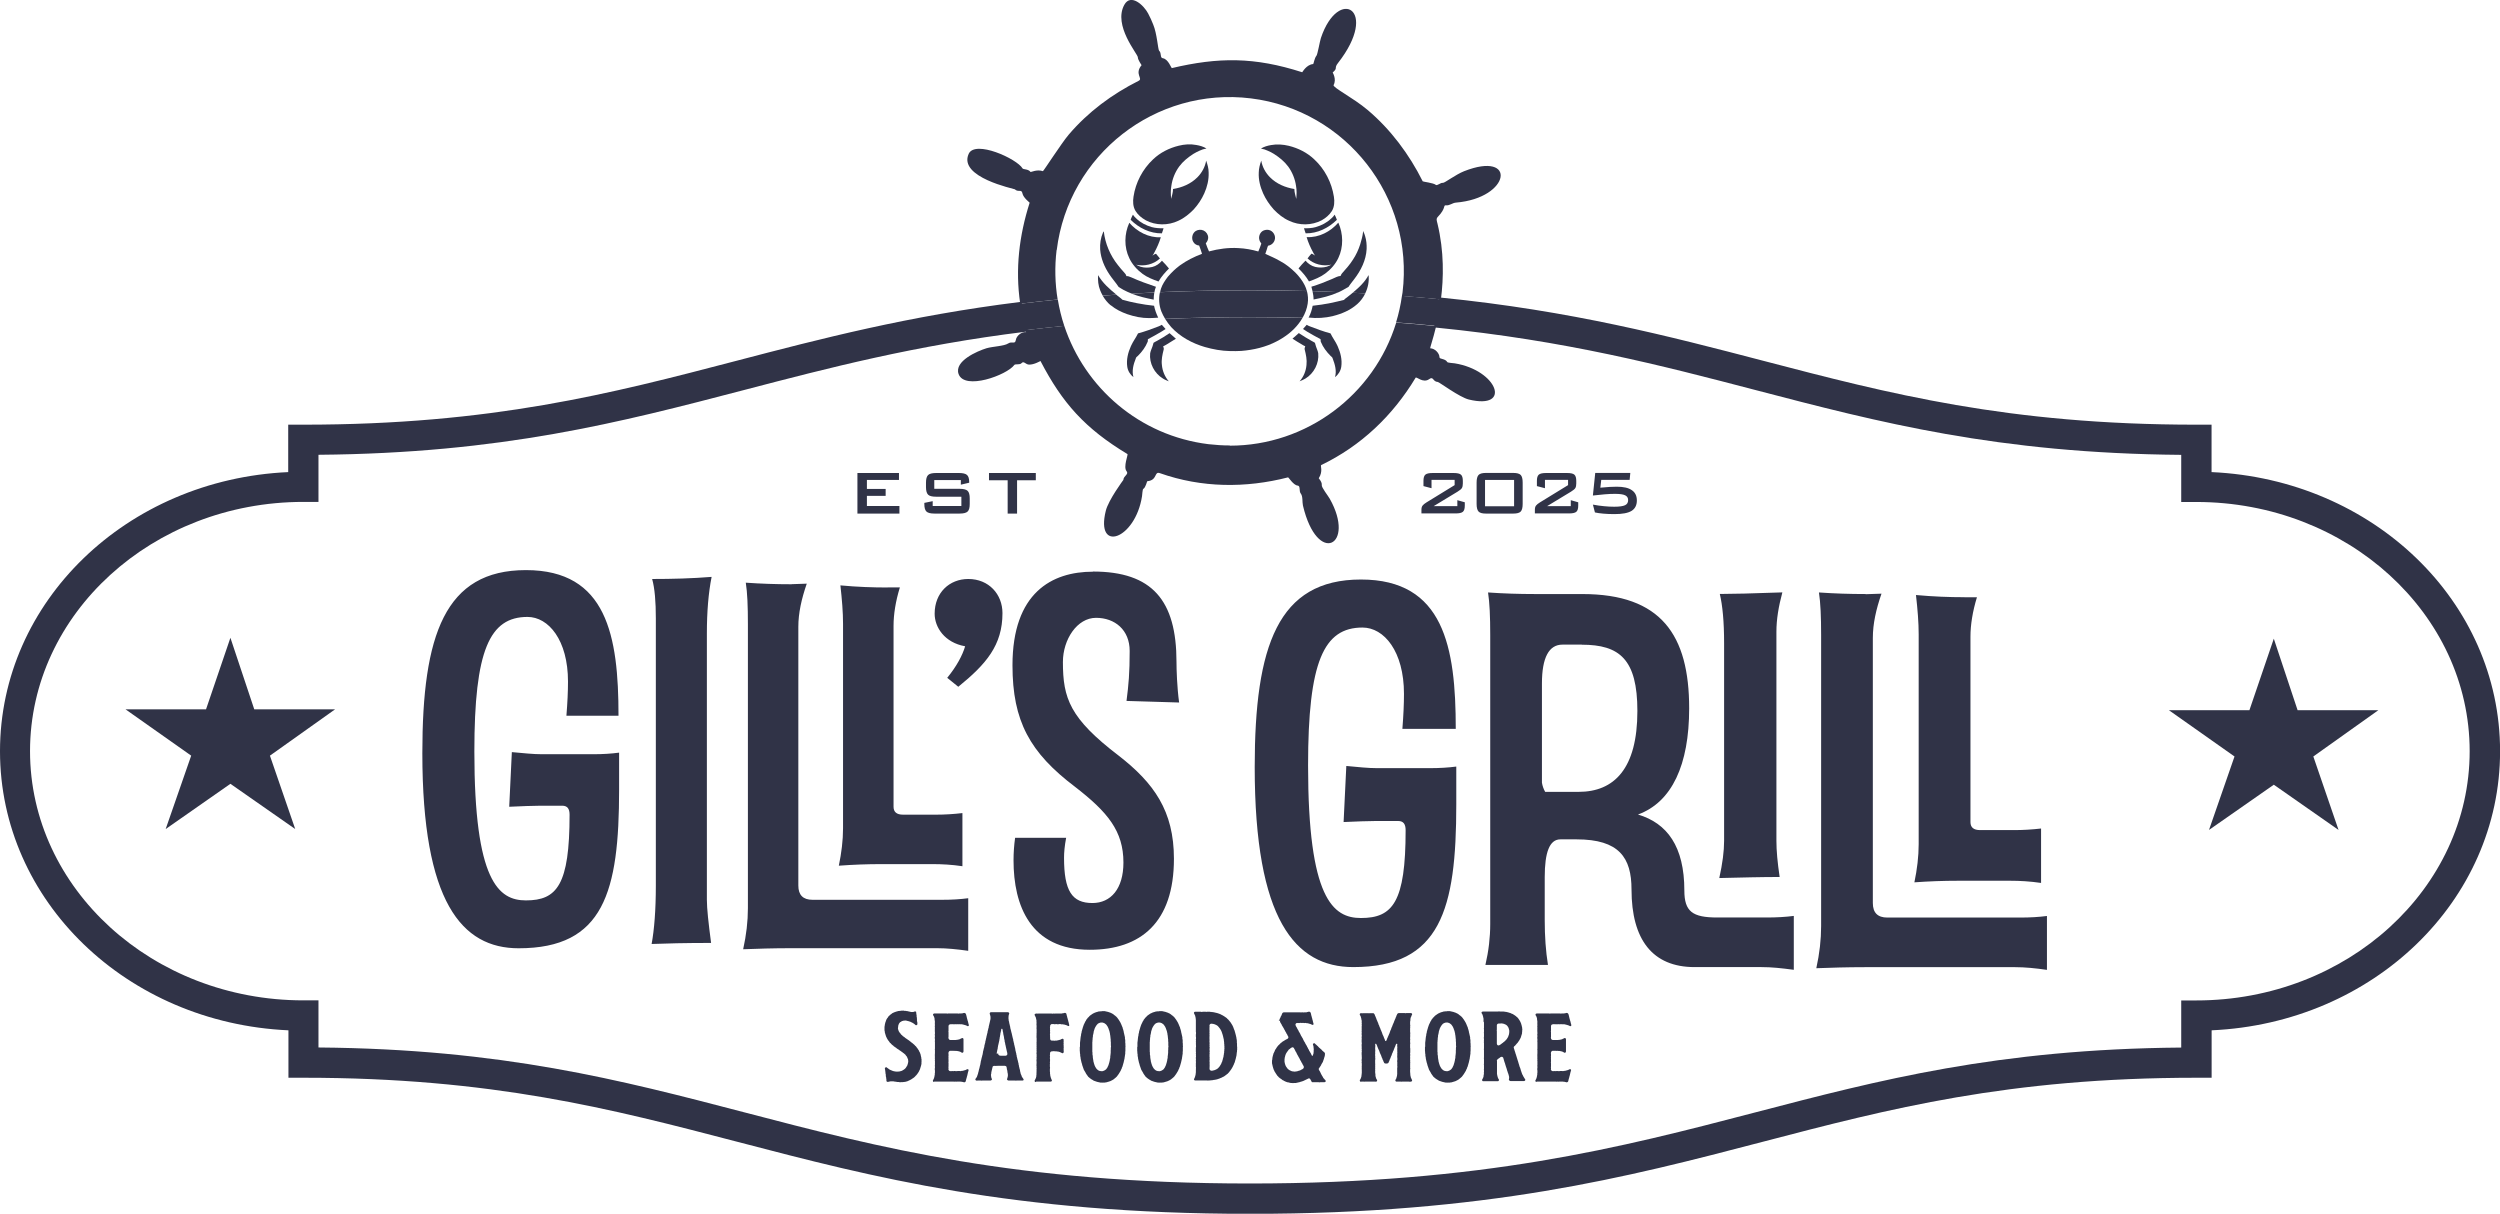 <svg xmlns="http://www.w3.org/2000/svg" id="Capa_2" data-name="Capa 2" viewBox="0 0 332.13 161.25"><defs><style>      .cls-1, .cls-2 {        fill: #303347;      }      .cls-2 {        fill-rule: evenodd;      }    </style></defs><g id="Capa_1-2" data-name="Capa 1"><g><path class="cls-2" d="M189.11,63.89c0-.41.08-.68.25-.83.17-.15.49-.22.98-.22h2.77c.49,0,.81.07.98.22.17.15.25.43.25.83v.34c0,.26-.04.46-.12.6-.08.14-.27.3-.58.49l-3.17,1.92h3.14v-.79l.99.28v.43c0,.41-.08.68-.25.83-.17.15-.5.22-.98.22h-4.53v-.49c0-.24.05-.42.15-.55.1-.13.28-.28.53-.43l3.73-2.29v-.7h-3.07v1.11l-1.07-.28v-.69h0ZM113.91,68.23v-5.39h5.52v.92h-4.26v1.2h2.49v.92h-2.49v1.34h4.32v1.01h-5.57ZM127.65,63.78h-3.53v1.16h3.36c.53,0,.88.09,1.07.27.19.18.28.52.28,1.01v.74c0,.49-.09.82-.28,1-.19.18-.54.27-1.07.27h-3.33c-.53,0-.88-.09-1.07-.27-.19-.18-.28-.52-.28-1v-.15l1.11-.23v.64h3.81v-1.23h-3.36c-.52,0-.88-.09-1.06-.27-.18-.18-.28-.51-.28-1v-.6c0-.49.09-.82.28-1.01.18-.18.54-.27,1.06-.27h3.06c.51,0,.86.09,1.05.26.19.17.29.48.29.92v.11l-1.11.26v-.62h0ZM135.12,63.8v4.43h-1.25v-4.43h-2.48v-.96h6.22v.96h-2.49ZM197.29,67.26h3.86v-3.5h-3.86v3.5h0ZM196.17,64.11c0-.49.09-.83.26-1.01.17-.18.5-.27.97-.27h3.65c.48,0,.8.09.98.27.17.18.26.51.26,1.01v2.84c0,.49-.09.83-.26,1.01-.17.18-.5.27-.98.27h-3.65c-.48,0-.8-.09-.97-.27-.17-.18-.26-.52-.26-1.01v-2.84h0ZM204.18,63.89c0-.41.08-.68.25-.83.17-.15.49-.22.98-.22h2.77c.49,0,.81.07.98.22.17.15.25.43.25.83v.34c0,.26-.04.46-.12.6-.08.14-.27.3-.58.49l-3.17,1.92h3.14v-.79l.99.28v.43c0,.41-.08.68-.25.83-.17.15-.5.22-.98.22h-4.53v-.49c0-.24.05-.42.15-.55.1-.13.28-.28.53-.43l3.73-2.29v-.7h-3.07v1.11l-1.07-.28v-.69h0ZM211.62,65.82l.31-2.99h4.66l-.09.92h-3.77l-.12,1.04c.46-.05.87-.08,1.22-.1.35-.02.67-.03.96-.03.89,0,1.56.15,2,.46.45.3.67.76.67,1.37s-.23,1.09-.7,1.38c-.47.29-1.22.43-2.27.43-.55,0-1.04-.02-1.48-.06-.44-.04-.81-.09-1.12-.16l-.27-1.04c.53.1,1.02.17,1.49.21.47.05.92.07,1.35.07.68,0,1.15-.07,1.43-.2.28-.13.41-.36.41-.68,0-.3-.13-.51-.4-.64-.27-.13-.72-.19-1.36-.19-.41,0-.86.02-1.35.06-.49.04-1.01.09-1.57.16Z"></path><polygon class="cls-2" points="302.08 84.85 298.84 94.35 288.14 94.35 296.86 100.5 293.47 110.26 302.08 104.25 310.68 110.26 307.33 100.5 315.97 94.35 305.24 94.35 302.08 84.85"></polygon><polygon class="cls-2" points="30.61 84.73 27.37 94.24 16.68 94.24 25.4 100.39 22.01 110.14 30.61 104.13 39.22 110.14 35.86 100.39 44.51 94.24 33.78 94.24 30.61 84.73"></polygon><g><path class="cls-2" d="M67.64,107.18c1.68-.07,3.14-.14,4.19-.14h2.86c.7,0,.98.42.98,1.19,0,9.35-1.68,11.39-5.8,11.39-3.63,0-6.85-2.53-6.85-19.77,0-13.49,2.03-17.89,7.06-17.89,2.79,0,5.38,3.07,5.38,8.59,0,1.33-.07,2.79-.21,4.54h6.92c0-10.62-1.54-19.35-12.3-19.35s-13.76,8.59-13.76,24.32c0,19.77,5.24,25.92,12.79,25.92,11.32,0,13.35-7.48,13.35-21.1v-4.89c-1.05.14-2.17.21-3.42.21h-6.85c-1.12,0-2.45-.14-3.98-.28l-.35,7.27h0ZM94.54,76.64c-2.59.21-5.24.28-7.9.28.35,1.27.49,3.02.49,5.25v35.47c0,3.28-.21,5.87-.56,7.77,1.82-.07,4.47-.14,7.9-.14-.35-2.67-.56-4.55-.56-5.74v-35.4c0-2.86.21-5.38.63-7.49h0ZM105.16,77.62c-2.1,0-4.12-.07-6.08-.21.21,1.33.28,3.14.28,5.52v37.73c0,1.75-.21,3.56-.63,5.45,1.89-.07,3.98-.14,6.29-.14h19.49c1.26,0,2.66.14,4.12.35v-6.99c-1.05.14-2.17.21-3.49.21h-17.19c-1.26,0-1.89-.63-1.89-1.89v-34.38c0-1.82.42-3.7,1.12-5.73l-2.03.07h0ZM117.94,78.04h1.61c-.56,1.82-.84,3.56-.84,5.1v24.04c0,.7.42,1.05,1.26,1.05h4.4c1.12,0,2.31-.07,3.49-.21v7.06c-1.4-.21-2.73-.28-3.98-.28h-6.78c-1.89,0-3.77.07-5.66.21.35-1.68.56-3.35.56-4.96v-27.18c0-1.54-.14-3.21-.35-5.1,2.24.21,4.33.28,6.29.28h0ZM128.64,76.92c2.73,0,4.54,2.03,4.54,4.54,0,4.26-2.17,6.78-5.87,9.78l-1.47-1.19c1.26-1.54,2.03-3,2.38-4.19-2.73-.49-4.05-2.52-4.05-4.33,0-2.79,1.96-4.61,4.47-4.61h0ZM145.2,75.95c-5.45,0-10.69,2.79-10.69,12.44,0,7.41,2.31,11.6,8.31,16.14,4.33,3.35,6.43,5.87,6.43,10.06,0,3.49-1.68,5.38-4.12,5.38-2.72,0-3.77-1.61-3.77-6.01,0-.7.07-1.54.28-2.66h-6.78c-.14.98-.21,2.03-.21,3,0,6.01,2.24,11.88,10.13,11.88,6.78,0,11.18-3.63,11.18-12.09,0-6.36-2.66-10.06-7.34-13.7-6.5-4.96-7.41-7.62-7.41-12.44,0-3,1.89-5.87,4.4-5.87s4.47,1.61,4.47,4.4c0,2.93-.14,4.47-.42,6.64l6.99.21c-.28-2.03-.35-4.4-.35-5.38,0-8.18-3.21-12.02-11.11-12.02h0Z"></path><path class="cls-2" d="M178.5,109.21c1.72-.07,3.22-.14,4.3-.14h2.94c.72,0,1,.43,1,1.22,0,9.58-1.72,11.67-5.94,11.67-3.72,0-7.02-2.59-7.02-20.26,0-13.82,2.08-18.33,7.23-18.33,2.86,0,5.51,3.15,5.51,8.81,0,1.36-.07,2.86-.21,4.65h7.09c0-10.88-1.58-19.84-12.6-19.84s-14.11,8.81-14.11,24.92c0,20.26,5.37,26.57,13.1,26.57,11.6,0,13.68-7.66,13.68-21.63v-5.01c-1.07.14-2.22.21-3.51.21h-7.02c-1.15,0-2.51-.14-4.08-.29l-.36,7.45h0ZM203.92,78.92c-2.15,0-4.22-.07-6.23-.21.21,1.36.29,3.22.29,5.66v38.38c0,1.79-.21,3.58-.64,5.44h8.31c-.29-1.79-.43-3.8-.43-5.94v-5.73c0-3.29.64-5.01,2.08-5.01h2.15c5.66,0,7.3,2.43,7.3,6.66,0,6.66,2.79,10.31,8.38,10.31h8.88c1.36,0,2.65.14,4.3.36v-7.16c-1.07.14-2.29.21-3.58.21h-6.59c-3.29,0-4.37-.79-4.37-3.58,0-5.87-2.29-8.95-6.16-10.1,4.51-1.65,6.8-6.59,6.8-14.11,0-9.74-3.72-15.18-14.18-15.18h-6.3ZM210.15,85.65c5.01,0,7.38,1.93,7.38,8.81,0,7.66-3.08,10.74-7.81,10.74h-4.44c-.21-.36-.36-.79-.43-1.22v-13.18c0-3.44.93-5.16,2.72-5.16h2.58ZM236.79,78.7c-.5,1.86-.79,3.58-.79,5.23v27.78c0,1.29.14,2.86.43,4.8-2.36,0-5.08.07-8.02.14.43-1.93.64-3.58.64-4.94v-26.28c0-2.86-.21-5.01-.57-6.52,1.58,0,4.37-.07,8.31-.21h0ZM247.88,78.92c-2.15,0-4.22-.07-6.23-.21.21,1.36.29,3.22.29,5.66v38.67c0,1.79-.21,3.65-.64,5.59,1.93-.07,4.08-.14,6.44-.14h19.98c1.29,0,2.72.14,4.22.36v-7.16c-1.07.14-2.22.21-3.58.21h-17.62c-1.29,0-1.93-.64-1.93-1.93v-35.23c0-1.86.43-3.8,1.15-5.87l-2.08.07h0ZM260.99,79.35h1.65c-.57,1.86-.86,3.65-.86,5.23v24.63c0,.72.43,1.07,1.29,1.07h4.51c1.15,0,2.36-.07,3.58-.21v7.23c-1.43-.21-2.79-.29-4.08-.29h-6.95c-1.93,0-3.87.07-5.8.21.36-1.72.57-3.44.57-5.08v-27.86c0-1.58-.14-3.29-.36-5.23,2.29.21,4.44.29,6.44.29Z"></path></g><path class="cls-2" d="M117.57,141.97v.09l.03.09v.09s0,.05.02.09v.09s0,.05.02.09v.09s.02.05.02.09,0,.05.02.09v.09s0,.05,0,.09t.02.09s.02.05.02.09,0,.05.02.09c0,.05-.02.05,0,.09,0,.05.02.05.02.09v.18s.02.06.03.08c.02.03.05.05.08.05.03.02.05.02.08.02s.06,0,.09-.02c.03,0,.06-.02.09-.02.03-.02.06,0,.09-.02.03,0,.06-.02.09-.02h.37s.06.02.09.02.06.02.09.02h.09s.06.02.09.03c.03,0,.06-.02.09,0,.03,0,.06.02.09.02h.18s.06.02.09.02c.03.02.06.02.09.02s.06-.02.09-.02h.28s.06-.02.08-.02h.11s.05-.03.08-.03h.09s.06-.03.09-.03c.03-.02.06-.02.09-.02.03-.02.06-.03.09-.03.03-.02.05-.03.08-.05.03-.02.06-.02.09-.02.03-.02.05-.03.08-.05l.09-.05s.05-.02.08-.03c.03-.02.06-.03.08-.05.03-.02.06-.05.08-.06.03-.02.06-.03.08-.05.03-.02.06-.03.08-.05.03-.02.05-.05.08-.06.02-.03.05-.03.08-.06.02-.02.03-.05.06-.06l.06-.06s.05-.05.06-.08c.03-.02.05-.03.08-.06.02-.02.03-.05.05-.08.02-.02.05-.03.06-.06.02-.03.03-.05.05-.08.02-.03.05-.05.06-.08.02-.03.03-.06.05-.08.02-.03.03-.06.05-.08l.05-.09s.02-.05.03-.08c.02-.03.03-.06.05-.08.02-.03.02-.06.03-.09,0-.03.02-.06.03-.09,0-.03.03-.05.03-.08.02-.03.02-.06.02-.09.02-.03.02-.06.03-.09,0-.03.02-.06.03-.09,0-.03.02-.06.02-.09s0-.06.02-.08c0-.03,0-.06.02-.09v-.28s.02-.06.02-.09-.02-.06-.02-.09.02-.06.02-.09c-.02-.03,0-.06-.02-.09,0-.03,0-.06-.02-.09v-.09s-.02-.06-.02-.09-.02-.06-.02-.09c-.02-.03-.02-.06-.03-.09v-.09s-.03-.06-.03-.09c-.02-.02-.02-.05-.03-.08-.02-.03-.02-.06-.03-.09-.02-.03-.03-.06-.03-.08l-.05-.09s-.03-.05-.05-.08c-.02-.03-.02-.06-.03-.09-.02-.02-.03-.05-.05-.08s-.05-.05-.06-.08c-.02-.02-.03-.05-.05-.08-.02-.02-.03-.05-.05-.08l-.06-.06s-.03-.06-.05-.08c-.03-.03-.05-.05-.06-.08l-.06-.06s-.05-.05-.08-.06c-.02-.03-.03-.06-.05-.08-.03-.02-.05-.05-.08-.06-.02-.03-.05-.05-.06-.06-.03-.03-.05-.05-.08-.06l-.06-.06s-.05-.05-.08-.06c-.02-.02-.05-.03-.08-.05-.02-.03-.05-.05-.06-.06-.03-.02-.06-.05-.08-.06-.03-.02-.05-.03-.08-.06-.02-.02-.05-.03-.06-.06-.03-.02-.06-.02-.08-.05-.03-.02-.06-.03-.08-.05-.03-.02-.05-.05-.08-.06-.02-.02-.06-.03-.08-.05-.03-.02-.05-.03-.08-.06-.02-.02-.05-.03-.08-.05-.02-.02-.05-.03-.08-.06-.02-.02-.03-.05-.06-.06-.03-.02-.06-.03-.08-.05-.03-.02-.05-.03-.08-.06-.02-.02-.05-.03-.08-.05-.02-.03-.03-.05-.06-.08-.02-.02-.05-.03-.06-.05-.03-.03-.05-.05-.08-.06-.02-.03-.03-.06-.06-.08-.02-.03-.03-.05-.05-.08-.03-.02-.05-.05-.06-.06-.03-.03-.05-.05-.06-.08-.02-.02-.03-.05-.05-.08s-.03-.05-.05-.08c-.02-.03-.02-.06-.03-.09-.02-.03-.03-.06-.03-.09-.02-.02-.02-.05-.02-.08s-.02-.06-.03-.09c0-.03.02-.06.02-.09v-.09s.02-.06.02-.09v-.09s.02-.06.03-.09c0-.03.02-.06.03-.09.02-.03.02-.05.03-.08.02-.03.03-.06.05-.08.03-.03.05-.06.06-.08.02-.03.05-.05.06-.06.03-.03.06-.03.09-.05.02-.03.05-.03.08-.05.03-.02.05-.03.08-.05.03-.02.06-.02.09-.02.03-.02.06-.02.09-.03h.09s.06-.02.09-.02h.18s.06.02.09.03c.03,0,.06,0,.09.02.03,0,.06.02.09.02s.05.02.08.02c.03.02.06.03.09.03.03.02.06.02.09.03.03.02.06.02.09.03.02.02.05.03.08.05.03.02.06.02.08.03l.09.05s.05.03.08.05c.02.02.05.03.08.05.03.02.05.05.08.06.02.02.05.03.08.06.02.02.03.05.06.06.02.03.05.03.08.03s.06,0,.09-.02c.02-.02.05-.03.06-.06.02-.02.02-.06.02-.09v-.18s-.02-.03-.02-.08-.02-.05-.02-.09,0-.05-.02-.09c0-.05.02-.05.02-.09s-.02-.05-.02-.09v-.18s-.02-.05-.02-.09-.02-.05-.02-.09v-.18s-.02-.05-.02-.09,0-.05-.02-.09v-.09s0-.05-.02-.09c0-.03.02-.06,0-.08-.02-.03-.05-.03-.08-.05-.02-.02-.05-.02-.08-.02-.02.02-.05.02-.08.03-.02.02-.05.02-.08.03-.03,0-.06.02-.09.02h-.17s-.06,0-.09,0c-.03-.02-.06-.02-.09-.02s-.06-.02-.09-.02-.06-.02-.09-.02-.06-.02-.09-.02c-.02,0-.05,0-.08-.02-.03,0-.06-.02-.09-.02h-.09s-.06-.03-.09-.03h-.17s-.06-.02-.09-.02-.06,0-.09-.02c-.03,0-.06.02-.09.02h-.18s-.06.02-.09.02h-.09s-.06,0-.09.02h-.09s-.06.02-.08.02c-.03.02-.06.03-.09.03-.03.02-.06,0-.09.02-.03,0-.06.03-.09.03-.03.02-.06.02-.09.03-.02,0-.05.02-.08.03-.03.02-.06.02-.09.03-.02.02-.05.03-.08.05-.03.02-.06.02-.08.03l-.09.05s-.03.05-.06.06c-.03.02-.05.05-.08.06-.02.02-.05.03-.08.05-.02.03-.05.05-.06.06l-.06.06s-.05.05-.08.06c-.02.03-.03.05-.06.08-.02.03-.03.05-.05.08-.02.03-.03.05-.05.08-.03.02-.05.05-.06.06l-.05.09s-.03.05-.05.08c-.02.03-.02.06-.03.08-.02.03-.02.06-.03.09-.02.03-.03.06-.03.09-.02.03-.02.06-.03.08,0,.03-.02.06-.03.09,0,.03-.02.06-.02.09-.02.03,0,.06-.02.09,0,.03-.02.06-.02.09-.02.02,0,.06,0,.09-.02.02-.02.05-.02.08s-.02.06-.02.09v.37s0,.06,0,.09,0,.06.02.09c0,.03.02.06.02.09v.09s.03.06.03.09,0,.06.02.09c0,.03.02.06.03.09,0,.02.02.05.02.08.02.03.03.06.03.09.02.03.02.06.03.09,0,.03.03.05.03.08l.05.09s.02.06.03.08c.02.03.03.05.05.08l.05.09s.03.05.05.08c.02.02.03.05.06.08.02.02.03.05.05.06.02.03.05.05.06.08.02.02.03.05.05.08.03.02.05.05.06.08.02.02.05.03.08.05.02.03.05.05.06.08.02.02.05.03.06.06.03.02.05.05.06.06.03.03.06.05.08.06.03.02.05.03.08.05.02.03.05.06.06.08.03.02.06.03.08.05.03.02.05.05.08.06.02.02.05.03.08.05.02.03.05.03.08.05.02.03.05.05.06.06.03.03.06.05.08.06.03.02.06.03.08.05.03.02.06.03.08.05l.09.05.06.06s.06.03.08.05c.03.02.06.03.08.05.03.02.06.05.08.06.03.02.05.05.08.06.02.02.05.03.08.05.02.03.05.05.06.06.03.02.06.03.08.05.03.03.05.05.08.06.02.03.05.05.06.06.03.03.05.05.08.06.02.03.05.05.06.08.02.02.03.05.05.08.03.02.05.05.06.06.02.03.03.05.06.08.02.03.02.06.03.09.02.02.03.05.05.08.02.03.02.06.02.09.02.03.03.05.05.08v.09s.02.06.02.09v.09s.02.06,0,.09c0,.03-.02.06-.02.09s0,.06-.02.09c0,.03,0,.06-.02.09,0,.02-.02.05-.03.08,0,.03-.02.06-.02.09-.02.03-.03.05-.05.08-.02.03-.03.05-.05.08-.02.03-.03.05-.05.08-.02.03-.03.05-.05.08-.03.02-.05.05-.06.08-.02.02-.05.03-.06.06-.03.02-.05.03-.08.06-.02.02-.05.03-.06.05l-.09.05s-.05.03-.08.05c-.02.02-.05.03-.08.05-.03,0-.05.02-.08.03-.03,0-.06.02-.09.02-.03.02-.06.02-.09.03-.03,0-.06.02-.09.02h-.08s-.06.02-.09.02h-.28s-.06-.02-.09-.02c-.03-.02-.06,0-.09-.02h-.08s-.06-.02-.09-.03c-.03,0-.06-.02-.09-.03-.02,0-.05-.02-.08-.02l-.09-.05s-.05-.02-.08-.03c-.03-.02-.06-.03-.08-.03l-.09-.05s-.05-.03-.08-.05c-.02-.02-.05-.03-.06-.05-.03-.03-.06-.05-.08-.06-.03-.02-.06-.03-.08-.05-.03-.02-.05-.05-.06-.06-.03-.03-.06-.03-.09-.03s-.05,0-.08.02c-.03.02-.06.03-.08.06-.02.02-.02.05-.02.08h0ZM197.15,135.83v.74s-.02.05-.02.09.02.05.02.09v.37s-.02.03-.02.08.02.05.02.09v.46s-.02.05-.02.09v.09s.02.05.02.09v.18s-.02.05-.02.09.02.05.02.09-.02.05-.02.09.02.05.02.09v.74s-.02.05-.02.09.02.05.02.09v1.01s-.02.05-.02.09.02.05.02.09v.64s-.02.05-.02.09.02.05.02.09v.54s-.02.05-.02.09.02.05.02.09v.2s-.02.06-.02.09.02.06.02.09-.02.06-.02.09v.09s-.02.06-.03.09v.11s-.02.06-.02.09c-.02.03-.03.06-.03.09-.02.03-.03.06-.03.08l-.05.09-.05.09s-.03.05-.03.08c0,.02.02.05.03.08.02.02.03.05.05.06.03.02.06.02.09.02h1.92s.06,0,.08-.02c.03-.02.05-.05.06-.06.02-.03.02-.06.02-.08,0-.03,0-.06-.02-.09-.02-.02-.03-.05-.05-.08-.02-.03-.05-.05-.05-.08-.02-.03-.02-.06-.03-.09-.02-.03-.02-.06-.03-.09,0-.03,0-.06-.02-.09,0-.03-.02-.06-.02-.09-.02-.03-.02-.06-.02-.11,0-.03-.02-.06-.02-.09v-1.7s-.02-.05-.02-.09.03-.06.05-.09c.02-.03.03-.06.06-.08.02-.02.05-.05.08-.06t.08-.05s.03-.03.08-.06t.08-.05l.06-.06s.06-.03.11-.03c.03-.02.06,0,.11,0,.03.02.06.03.09.06.02.02.05.05.06.09s0,.05.02.09t.03.08s0,.05.02.09l.03.09s.02.05.02.08l.03.09.03.09s.02.03.03.08l.03.09s0,.05.02.09t.03.08s0,.05.02.09l.03.09s.02.05.03.08c0,.05.02.05.03.09l.03.09s0,.05.02.08l.03.09s0,.05.02.09t.03.08s.02.06.03.09c.02.03.02.06.03.09,0,.03.02.06.02.09l.05.09s0,.06.02.09c.02.03.03.06.03.09.02.03.02.06.02.09s.02.06.02.09c.02.03.02.06.03.09,0,.03-.02.06-.02.09.02.03,0,.06,0,.09,0,.05,0,.08-.02.09v.11s.03.05.06.08c.02.02.03.03.08.05.02.02.05.02.09.02h1.79s.06-.02.08-.03c.03-.02.05-.03.06-.06.02-.03.02-.05.02-.08s-.02-.06-.03-.08c-.03-.03-.05-.05-.06-.08-.02-.03-.03-.05-.05-.08l-.05-.09s-.03-.05-.05-.08c-.02-.03-.03-.05-.05-.08-.02-.03-.03-.06-.03-.09-.02-.03-.05-.05-.05-.08l-.05-.09s-.02-.06-.03-.09c0-.03-.02-.06-.03-.08-.02-.03-.02-.06-.03-.09-.02-.03-.02-.06-.03-.09-.02-.03-.02-.06-.03-.09t-.03-.08s-.02-.05-.02-.09l-.03-.09s-.02-.05-.02-.09c-.02-.03-.03-.03-.03-.08-.02-.05-.03-.05-.05-.09t-.02-.08l-.03-.09s0-.05-.02-.09l-.03-.09s-.02-.03-.03-.08t-.02-.09l-.03-.09s-.02-.05-.02-.08l-.03-.09-.03-.09-.03-.09s0-.03-.02-.08l-.03-.09-.03-.09s0-.05-.02-.08l-.03-.09-.03-.09s-.02-.05-.02-.08l-.03-.09-.03-.09s-.02-.05-.03-.08t-.02-.09l-.03-.09-.03-.09s-.02-.03-.03-.08,0-.05-.02-.09l-.03-.09s-.02-.03-.03-.08c-.02-.05,0-.05-.02-.09-.02-.03-.02-.06-.02-.09s.02-.05.03-.08c.02-.03.03-.05.05-.06.03-.03.05-.05.08-.06.02-.03.05-.05.06-.06.02-.03.03-.06.06-.08l.06-.06s.05-.05.06-.08l.06-.06s.05-.05.06-.06c.02-.03.03-.06.05-.08.03-.03.05-.05.06-.08.02-.03.03-.05.05-.08.02-.03.05-.05.06-.08.02-.02.03-.05.05-.08.02-.02.02-.05.03-.08.02-.03.05-.06.05-.08l.05-.09s.02-.06.03-.08c0-.03.02-.06.03-.09s.02-.06.02-.09c.02-.03.03-.05.03-.08.02-.03.03-.06.03-.09.02-.03,0-.06.02-.09,0-.03.02-.06.03-.09v-.08s0-.06,0-.09c.02-.03.02-.06.02-.09v-.18s.02-.06.02-.09c-.02-.03-.02-.06-.02-.09-.02-.03,0-.06,0-.09s0-.06-.02-.09c0-.03,0-.06-.02-.09,0-.03-.02-.06-.02-.09-.02-.03-.02-.06-.02-.09-.02-.03-.02-.06-.03-.09,0-.03,0-.06-.02-.09-.02-.03-.03-.05-.03-.08-.02-.03-.02-.06-.03-.09-.02-.03-.03-.05-.05-.08-.02-.03-.02-.06-.03-.09-.02-.03-.03-.05-.05-.08-.02-.03-.03-.06-.05-.08-.02-.03-.03-.05-.05-.08-.03-.03-.05-.05-.06-.08-.02-.03-.03-.05-.05-.08-.03-.02-.05-.05-.06-.08-.02-.02-.05-.03-.08-.06-.02-.02-.03-.05-.06-.06-.02-.03-.05-.03-.08-.06-.02-.02-.03-.05-.06-.06-.02-.02-.05-.03-.08-.05-.02-.02-.05-.03-.08-.06-.02-.02-.05-.03-.08-.05-.03-.02-.05-.03-.08-.05-.03-.02-.05-.03-.08-.05-.03-.02-.06-.02-.09-.03-.03-.02-.05-.02-.08-.03l-.09-.05s-.05-.02-.08-.03c-.03-.02-.06-.02-.09-.02-.03-.02-.06-.02-.09-.03-.03,0-.06-.03-.09-.03s-.06-.02-.09-.02c-.03-.02-.06,0-.09-.02-.03,0-.05-.02-.08-.02-.03-.02-.06,0-.09,0-.03-.02-.06-.02-.09-.03-.03,0-.06.02-.09,0-.03,0-.06-.02-.09-.02h-.49s-.06-.02-.09-.02c-.06,0-.11.02-.11.02h-2.04s-.06.02-.08.03c-.03.02-.06.02-.08.05-.02.03-.02.06-.02.08,0,.03.02.06.03.09.02.02.03.05.05.08.02.03.03.06.05.08.02.03.02.06.03.09.02.03.02.06.02.09.02.03.03.06.03.09s0,.06.02.11c0,.03.02.06.02.09s0,.06.02.09c0,.03-.02.06,0,.09v.09s-.02.06,0,.11v.09h0ZM199.39,135.96h.09s.06.02.09.02h.09s.06.02.09.03c.03,0,.06,0,.09.02l.09.05s.06.02.09.03c.02.02.05.03.08.05.02.02.05.03.08.06l.06.06s.05.05.06.08c.02.02.03.05.05.08.02.03.03.06.05.08.02.03.03.06.03.09.02.03.03.06.03.09.02.03.02.06.02.09s.02.06.03.09c0,.03-.02.06,0,.09v.18s0,.06-.02.09v.09s-.02.06-.02.09c-.02.03-.03.06-.03.09-.02.03-.02.06-.03.09,0,.02-.02.05-.03.08,0,.03-.02.06-.03.09-.02.03-.03.05-.05.08-.02.02-.03.05-.05.08-.02.02-.03.05-.05.08-.02.03-.03.05-.05.08-.03.02-.05.05-.08.06-.02.03-.03.05-.06.08-.02.02-.03.05-.05.06-.03.02-.06.03-.08.06-.03.02-.05.05-.06.06-.03.02-.06.03-.08.05l-.08.08s-.05.03-.08.05c-.02.02-.05.03-.08.06-.02.02-.05.03-.06.05-.03.02-.05.05-.08.06-.03.02-.06.03-.08.05l-.09.05s-.05.02-.06.02c-.03.02-.06.02-.08,0-.03,0-.06,0-.08-.02-.03-.02-.05-.03-.06-.06-.02-.02-.03-.05-.03-.06-.02-.03-.02-.06-.02-.08v-1.69s-.02-.05-.02-.09.02-.05.02-.09v-.57s0-.06.02-.09c.02-.03.03-.05.05-.08.03-.02.05-.03.08-.05.03-.02.06-.02.09-.02h.25ZM204.14,143.69h2.58s.06.02.09.02.06-.02.09-.02h.09s.05.02.08.02c.03-.02.06-.02.09-.02h.46s.06.02.09.02h.09s.06.02.09.02.06,0,.09.02c.03,0,.05,0,.08.02.03,0,.06.02.09.02s.08-.02.09-.03c.03-.02.06-.05.08-.06.02-.03.02-.06.03-.09,0-.03.02-.06.02-.09s.02-.06.02-.09c.02-.03.02-.06.03-.09,0-.03,0-.06.02-.09,0-.03.02-.06.03-.09,0-.03.02-.05.02-.08s.02-.06.02-.09c.02-.03.02-.06.03-.09,0-.03,0-.06.02-.09,0-.03,0-.06.02-.09,0-.03,0-.06.02-.09,0-.03.02-.06.02-.09.02-.03.02-.06.02-.09.02-.03.02-.06.03-.09,0-.03.02-.06.02-.09.02-.03.02-.06.03-.09,0-.02,0-.05-.02-.06,0-.03-.02-.06-.03-.06-.03-.02-.06-.03-.09-.03-.02,0-.05.02-.08.03-.03.02-.05.03-.08.03-.03.02-.05.05-.08.05-.03.02-.06.02-.09.03s-.06.02-.09.02c-.03.02-.06.02-.09.03-.03,0-.06.02-.08.02-.03,0-.06,0-.09.02h-.09s-.06.02-.09.02-.06,0-.09.02c-.03,0-.06-.02-.09-.02h-.28s-.05.02-.09.02h-.18s-.05-.02-.09-.02h-.09s-.05.02-.09.02h-.09s-.05-.02-.08-.02c-.05,0-.05.02-.09.02h-.18s-.06-.02-.09-.02c-.03-.02-.05-.05-.08-.06-.02-.02-.03-.05-.05-.08-.02-.02-.03-.05-.03-.08,0-.05.02-.05.02-.09v-.09c0-.06-.02-.06-.02-.11s.02-.05.02-.09v-.46s-.02-.05-.02-.09.02-.05.02-.09v-.28s-.02-.05-.02-.09.02-.05.02-.09v-.09s-.02-.05-.02-.09.02-.05.02-.11v-.28s-.02-.05-.02-.09.02-.05.02-.09c0-.03,0-.06.02-.08.02-.03.03-.06.05-.08.03-.02.05-.05.08-.06.03-.02.06-.02.09-.02h.4s.08.02.11.02.06-.02.09-.02c.03.02.06.02.09.02h.18s.06.02.09.02c.05.02.08.02.11.02.03.02.06.02.09.02.03.02.06.03.09.03.03.02.06.02.09.03.03.02.05.03.08.05.03.02.06.03.08.05.03.02.06.03.09.03.02,0,.05-.02.08-.03.03,0,.03-.03.05-.06.02-.02.03-.05.03-.08v-1.63s0-.06-.02-.09c-.02-.02-.05-.03-.06-.05-.03-.02-.06-.03-.08-.03-.03,0-.06.02-.08.03-.03.03-.06.03-.09.05-.03.02-.06.03-.09.03-.02.02-.05.05-.08.05-.03.02-.06.02-.09.03-.03,0-.06,0-.09.02-.03,0-.06,0-.11.02-.03,0-.06,0-.09.02h-.09s-.06.02-.09.02h-.69s-.06-.02-.09-.03c-.03,0-.05-.03-.08-.05-.02-.02-.03-.05-.05-.08-.02-.02-.02-.05-.02-.08,0-.05-.02-.05-.02-.09s.02-.05.02-.09v-.63s-.02-.05-.02-.09.02-.05.02-.09v-.63s0-.06.02-.08c.02-.03.03-.06.05-.08.03-.02.05-.05.08-.05.03-.02.06-.02.09-.02.05,0,.05-.02.09-.02s.05.02.09.02.05-.02.09-.02.05.02.09.02h.28s.05-.02.09-.02.05.02.09.02h.09s.05-.02.09-.02.05.02.09.02c.03,0,.06-.02.09-.02s.06.02.09.02h.28s.06.02.09.02.06.02.08.02c.03,0,.06,0,.09.02.03,0,.06.02.09.03.03,0,.06.02.09.02.03.02.06.02.08.03.03.02.06.03.09.03.03.02.06.03.08.05.03.02.06.03.08.03.03,0,.06,0,.09-.02.02-.02.03-.05.05-.06v-.08s-.02-.06-.02-.09c-.02-.03-.03-.06-.03-.09-.02-.03-.02-.06-.02-.09-.02-.03-.02-.06-.02-.09-.02-.03-.02-.06-.02-.09-.02-.03-.03-.06-.03-.09s-.02-.06-.03-.09c0-.03-.02-.06-.02-.08-.02-.03-.02-.06-.02-.09-.02-.03-.02-.06-.03-.09,0-.03,0-.06-.02-.09,0-.03,0-.06-.02-.09,0-.03-.02-.06-.02-.09s-.02-.06-.02-.09c-.02-.03-.02-.06-.03-.09,0-.03-.02-.06-.02-.09-.02-.03-.03-.06-.05-.08-.02-.03-.03-.05-.06-.06-.03-.02-.06-.03-.09-.03-.03-.02-.06,0-.09,0-.03.02-.06.02-.09.02s-.05.02-.08.03h-.09s-.06,0-.09.02h-.28s-.06.02-.09.02-.06-.02-.09-.02h-1.29s-.06.02-.09.02-.06-.02-.09-.02h-1.66s-.05.02-.08.03c-.02,0-.05.03-.05.05-.02.03-.03.06-.02.08,0,.03,0,.06.02.08.03.03.03.06.05.09.02.03.03.06.05.08.02.03.02.06.03.09,0,.03.02.06.03.09,0,.03,0,.06.02.09v.11s.02.06.02.09c.02.03,0,.06,0,.09.02.03.02.06.03.09,0,.03-.02.06-.02.09s.02.06.02.09c0,.05-.02.08-.02.11,0,.05.02.05.02.09s-.02.05-.02.09.02.05.02.09-.02.05-.02.09v.09s.02.05.02.09-.02.05-.02.09.02.05.02.09-.02.05-.02.09v.09s.02.05.02.09-.02.05-.02.09.02.05.02.09v.17s-.02.05-.02.09v.09s.02.05.02.09v.09s-.02.05-.02.09v.18s.02.05.02.09v.18s-.02.05-.02.09.02.05.02.09v.92s-.02.05-.02.09.02.05.02.09v.46s-.02.05-.02.09.02.05.02.09-.02.05-.02.09.02.05.02.09-.02.05-.02.09.02.05.02.09-.02.05-.02.09.02.05.02.09v.09s-.02.05-.02.09.02.05.02.09v.55s-.02.05-.02.09.02.05.02.09v.18s-.02.05-.02.09v.17s.02.05.02.09v.29s-.02.06-.02.09v.18s-.02.06-.02.09,0,.06-.02.09c0,.05,0,.08-.02.11,0,.03,0,.06-.02.09,0,.03,0,.06-.02.09,0,.03-.03.06-.05.08,0,.03-.02.08-.03.09l-.05.09s-.03.05-.03.08c0,.02.02.05.03.08.02.02.03.05.05.06.03.02.06.02.08.02h0ZM189.31,139.09v.55s0,.06.02.09v.18s0,.06.02.09c0,.03,0,.06.02.09,0,.03-.02.06-.02.09.02.03.03.06.03.09v.09s0,.06.02.09c0,.03.02.06.02.09v.09s.02.06.02.09.02.06.02.09c.02.03.02.06.02.09.02.03.02.06.02.09s.02.06.02.09.02.06.02.09c.02.03.02.06.03.09,0,.03.02.06.03.09,0,.03,0,.06.02.09,0,.03.02.06.02.09.02.03.03.05.03.08.02.03.02.06.03.09,0,.03.02.06.03.09s.02.06.03.08c.02.03.02.06.03.09.02.03.02.06.03.09.02.03.03.06.03.08.02.03.05.06.05.09.02.02.03.05.05.08.02.03.03.06.05.08l.05.09s.03.05.05.08c.02.03.02.06.03.08.02.03.05.05.06.08.02.03.03.06.05.08.03.03.05.06.06.08.02.03.03.05.06.08.02.02.03.05.05.08.03.02.05.05.06.06.03.03.06.05.08.06.03.02.05.05.06.06.03.03.05.05.08.06.02.03.05.05.08.06.02.02.05.03.08.05.03.02.05.05.08.06.02.02.05.02.08.03.03.02.05.05.08.06.03.02.06.03.08.05.03,0,.06.02.09.03s.06.02.09.03c.03.02.05.02.08.03.03.02.06.03.09.03.03.02.06.02.09.03.03,0,.06,0,.09.02.03,0,.06.02.09.02.03.02.06.02.09.02.03.02.06.02.09.02s.06,0,.09.02h.09s.06,0,.09,0c.03.02.06,0,.09,0h.28s.06-.02.09-.02c.03-.02.06,0,.09,0,.03-.02.06-.03.09-.03.03-.02.06,0,.09-.02.03,0,.06-.02.08-.03.03,0,.06,0,.09-.02.03,0,.06-.02.09-.03.03,0,.06-.02.09-.03.03-.02.06-.02.09-.03.02,0,.05-.03.08-.05.03-.02.05-.02.08-.03.03-.02.06-.03.08-.05l.09-.05s.05-.03.08-.05c.02-.03.05-.05.06-.06.03-.03.06-.03.09-.06.02-.02.03-.05.06-.06.02-.02.05-.03.08-.06.02-.02.03-.05.06-.06.02-.03.05-.05.06-.06.02-.03.05-.05.06-.08.02-.02.03-.05.06-.08.02-.02.03-.05.05-.08l.06-.06.05-.09s.03-.05.05-.08c.02-.02.03-.05.05-.08.02-.03.03-.06.05-.08l.05-.09s.03-.05.05-.08c0-.03.02-.06.02-.09.02-.03.05-.05.05-.08l.05-.09s0-.06.02-.09c.02-.02.03-.05.03-.08l.05-.09s0-.06.02-.09c.02-.03.02-.06.03-.09,0-.02.02-.05.02-.08.02-.03.03-.06.03-.09.02-.03,0-.06.02-.09,0-.03.02-.06.03-.09,0-.03,0-.06.02-.09,0-.03.02-.06.02-.09s.02-.06.02-.09.02-.06.02-.09.02-.06.02-.09c.02-.03.02-.06.02-.09s.02-.06.02-.09v-.09s.02-.06.02-.09c.02-.03.02-.06.02-.09v-.09s.02-.06.02-.09.02-.06.02-.09v-.28s.02-.06.02-.09v-.55s.02-.06.02-.09-.02-.06-.02-.09v-.28s-.02-.06-.02-.09v-.37s-.02-.06-.02-.09,0-.06-.02-.09v-.09s0-.06,0-.09c-.02-.03-.02-.06-.02-.09s-.02-.06-.02-.09-.02-.06-.02-.09-.02-.06-.02-.09,0-.06-.02-.09c0-.03,0-.06-.02-.09,0-.03-.02-.06-.02-.09s-.02-.06-.03-.09c0-.03.02-.06,0-.09,0-.03-.03-.06-.03-.09s0-.06-.02-.09c0-.03-.02-.06-.03-.09,0-.03-.02-.05-.03-.08,0-.03,0-.06-.02-.09,0-.03-.02-.06-.02-.09l-.05-.09s-.02-.06-.02-.08l-.05-.09s-.02-.06-.03-.08c-.02-.03-.02-.06-.03-.09l-.05-.09s-.02-.05-.03-.08c-.02-.03-.05-.06-.05-.08l-.05-.09s-.03-.05-.05-.08c-.02-.03-.03-.06-.05-.08-.02-.03-.03-.06-.05-.08-.02-.03-.03-.06-.06-.08-.02-.03-.03-.05-.06-.08-.02-.03-.03-.05-.05-.08-.03-.02-.05-.05-.06-.06-.03-.03-.05-.05-.06-.08-.03-.02-.05-.05-.08-.06-.02-.02-.05-.03-.06-.06-.03-.02-.05-.05-.08-.06-.02-.02-.05-.03-.08-.05-.02-.03-.05-.05-.06-.06-.03-.02-.06-.05-.08-.06l-.09-.05s-.05-.03-.06-.05c-.03-.02-.06-.02-.09-.03l-.09-.05s-.05-.02-.08-.03c-.03-.02-.06-.03-.09-.03-.03-.02-.06-.02-.09-.03-.03,0-.05-.02-.08-.03-.03,0-.06-.02-.09-.02s-.06-.02-.09-.02c-.03-.02-.06,0-.09-.02-.03,0-.06,0-.09-.02-.03,0-.06-.02-.09-.02h-.37s-.06,0-.09.02h-.18s-.06,0-.09.02h-.09s-.06.02-.09.03c-.03,0-.06.02-.09.03-.03,0-.06.02-.09.02-.03.02-.06.02-.09.03-.03,0-.06.02-.08.03-.03.02-.06.02-.09.03-.03.02-.06.03-.08.05-.03.02-.06.02-.09.03-.03.02-.06.03-.08.05-.03.02-.06.03-.08.05-.03.03-.06.05-.08.06-.03.02-.06.03-.08.05-.03.02-.06.05-.08.06-.03.02-.05.03-.08.06-.02.02-.03.05-.06.06-.02.03-.05.05-.06.08-.02.02-.05.03-.06.06-.03.02-.05.05-.08.06-.02.03-.03.05-.05.08-.02.03-.03.05-.06.08-.02.02-.03.05-.06.06-.02.03-.02.06-.05.09-.02.02-.02.05-.03.08-.02.03-.05.05-.06.08-.02.03-.03.06-.05.08-.02.03-.03.06-.03.09-.02.03-.03.05-.05.08-.02.03-.03.06-.03.09-.02.03-.03.05-.05.08-.02.03-.02.06-.03.09-.02.03-.03.06-.03.08-.02.03-.02.06-.03.09,0,.03-.03.06-.03.09-.02.03-.02.06-.03.09,0,.03-.02.06-.02.09-.02.03-.03.05-.03.08-.02.03-.02.06-.02.09-.02.03-.03.06-.03.09-.02.03-.02.06-.02.09-.02.03-.02.06-.03.09v.09s-.03.06-.03.09,0,.06-.02.09c0,.03-.02.06-.02.09v.09s-.02.06-.02.09c-.02.03-.02.06-.02.09s-.02.06-.02.09v.09s-.02.06-.02.09v.09s-.02.06-.02.09v.09s-.02.06-.02.09v.09s-.02.06-.02.09v.55h0ZM193.43,139.09v.18s-.02.06-.02.09.02.06.02.09-.02.06-.02.09v.37s-.02.06-.02.09v.09s-.02.06-.02.09v.09s0,.06-.02.09v.09s0,.06,0,.09c-.02.03-.02.06-.02.09-.02.03-.02.06-.03.09v.09s-.02.06-.02.09-.02.06-.02.09-.02.06-.02.09c-.02.03-.02.06-.02.09-.02.03-.02.06-.03.08,0,.03-.02.06-.02.09-.02.03-.02.06-.03.09-.02.03-.02.06-.03.09,0,.03-.02.06-.03.08l-.05.09s-.02.06-.03.08l-.05.09s-.03.05-.06.08c-.02.02-.03.05-.05.08l-.06.06s-.05.05-.08.06c-.02.02-.05.03-.08.05-.02.02-.05.03-.08.05-.03.02-.06.02-.09.03-.03.02-.05.02-.08.03-.03,0-.06.02-.09.02h-.09s-.06,0-.09-.02h-.09s-.06-.02-.09-.03c-.03,0-.06-.02-.09-.03-.02-.02-.05-.03-.08-.05-.03-.02-.05-.03-.08-.06-.02-.02-.05-.03-.06-.06-.02-.02-.05-.03-.06-.06-.03-.02-.05-.05-.06-.06l-.05-.09s-.05-.05-.05-.08c-.02-.02-.03-.05-.05-.08,0-.03-.02-.06-.03-.09-.02-.03-.03-.05-.05-.08,0-.03-.02-.06-.02-.09-.02-.03-.02-.06-.03-.09,0-.03-.02-.06-.03-.09,0-.02-.02-.05-.02-.08s-.02-.06-.02-.09c-.02-.03-.03-.06-.03-.09v-.09s-.02-.06-.03-.09v-.09s-.02-.06-.03-.09c0-.03.02-.06,0-.09,0-.03,0-.06-.02-.09,0-.03.02-.06,0-.09v-.09s0-.06-.02-.09c0-.03,0-.06-.02-.09v-.28s0-.06-.02-.09v-1.29s.02-.06.02-.09-.02-.06,0-.09v-.09s.02-.06.02-.09v-.18s.02-.06.02-.09.02-.06.02-.09-.02-.06,0-.09v-.09s.02-.06.03-.09c0-.03.02-.06.02-.09s.02-.06.02-.09.02-.06.02-.09v-.09s.02-.06.03-.09c0-.03.02-.05.02-.08.02-.03.02-.06.03-.09.02-.03.02-.06.03-.09,0-.03.02-.06.02-.09.02-.03.03-.05.05-.08.02-.03.03-.06.03-.09.02-.02.03-.05.05-.08.02-.03.03-.06.05-.08.02-.03.03-.06.05-.08.03-.03.05-.06.06-.08.02-.03.03-.05.06-.06.02-.03.03-.06.06-.08.03-.02.05-.03.08-.05.03-.03.05-.03.08-.05.03-.02.06-.02.09-.03.03-.02.06-.02.09-.03.03,0,.06-.02.09-.02h.18s.06,0,.09.02c.03,0,.06.02.08.03.03,0,.06.02.09.03s.05.03.08.05c.03.02.05.03.08.06.03.02.05.03.08.06.02.02.03.05.05.06.03.03.05.05.06.08.02.02.03.05.05.08.02.03.05.05.06.08.02.02.02.05.03.08l.05.09s.02.05.03.08c.02.03.02.06.02.09l.05.09s0,.06.02.09c0,.03.02.05.03.08,0,.03,0,.06.02.09,0,.03.02.06.02.09.02.03,0,.06.02.09,0,.03.02.06.02.09v.09s.03.06.03.09v.09s.02.06.02.09v.09s.02.06.02.09v.09s.02.06.02.09v.18s0,.06,0,.09.02.06.02.09v.46s.02.06.02.09v.09h0ZM180.87,143.69h.28s.06.02.09.02.06-.02.09-.02h1.38s.06.02.09.02.05-.02.08-.03l.06-.06s.02-.06.02-.08c0-.03-.02-.06-.03-.08l-.05-.09s-.03-.05-.05-.08c-.02-.03-.02-.06-.03-.09,0-.03-.02-.06-.02-.09s-.03-.06-.03-.09-.02-.06-.02-.09v-.2s-.02-.06-.02-.09v-.09s-.02-.06-.02-.09v-.11s.02-.05.02-.09-.02-.05-.02-.09v-.18s.02-.05.02-.09-.02-.05-.02-.09v-.09s.02-.05.02-.09-.02-.05-.02-.08v-.09s.02-.05.02-.09-.02-.05-.02-.09v-.46s.02-.05.02-.09v-.18s-.02-.05-.02-.09.02-.05.02-.09-.02-.05-.02-.09v-.28s.02-.05.02-.09-.02-.05-.02-.09v-.09s.02-.05.02-.09v-.09s-.02-.05-.02-.09.02-.05.02-.09-.02-.05-.02-.09v-.09s.02-.05.02-.09v-.28s-.02-.05-.02-.09c0-.03.03-.06.08-.08.03,0,.06.02.08.05.03.05.02.05.03.09s.03.05.05.08l.03.09.03.09.03.09s.03.03.05.08,0,.05.02.09t.05.09s.02.05.03.08t.05.09l.03.09s.02.03.03.08l.03.09.03.09s.03.03.05.08l.03.09s.03.05.05.08c.02.05,0,.06.03.09.02.05,0,.05.03.09l.03.09s.02.05.03.08c.02.05.03.05.05.09l.03.09s0,.05.03.09c.02.03.03.03.05.08l.03.09s.02.05.03.08t.05.09s.02.06.03.08c.03.03.05.05.08.05.03.02.06.03.09.03h.21s.06-.02.09-.03c.03,0,.05-.02.08-.05.02-.02.03-.05.05-.08l.03-.09s.02-.03.05-.08c.02-.05,0-.05.03-.09.02-.05,0-.05.03-.09l.03-.09s.02-.03.05-.08l.03-.09s.02-.05.03-.08l.03-.09s.03-.05.05-.09t.03-.08l.03-.09.03-.09s.02-.05.03-.09c.02-.03.03-.03.05-.08l.03-.09s.02-.05.03-.09c.02-.03.03-.03.05-.08l.03-.09s.02-.05.03-.08l.03-.09s.02-.05.05-.09c.02-.05,0-.05.02-.09.02-.03.03-.03.05-.08l.03-.09.03-.09s.02-.03.03-.08t.05-.09s.05-.06.08-.05c.05,0,.08.05.08.08,0,.05-.02.05-.02.09v.18s.02.05.02.09v.09s-.02.05-.02.09.02.05.02.09-.02.05-.02.09.02.05.02.09-.02.05-.02.09.02.05.02.09v.18s-.02.05-.02.09.02.05.02.09-.02.05-.02.09.02.05.02.09-.02.05-.02.09v.09s.02.05.02.09v.28s-.02.05-.02.09v.18s.02.05.02.09v.09s-.02.05-.02.09.02.05.02.09-.02.05-.02.09.02.05.02.09v.18s-.02.03-.02.08v.66s.02.06,0,.09v.09s0,.06-.02.09v.11s-.02.06-.03.09c0,.03-.02.06-.02.09s-.02.06-.03.09c0,.03,0,.06-.02.09-.02.03-.03.05-.05.08l-.05.09s-.03.05-.03.08c0,.02.02.05.03.08.02.02.02.05.05.06.02.02.05.02.08.02h.55s.06.02.09.02.06-.02.09-.02h.92s.06.02.09.02h.09s.06-.02.09-.02.06,0,.08-.02c.03-.02.03-.05.05-.06.02-.03.03-.06.03-.08,0-.03-.02-.06-.03-.08l-.05-.09s-.02-.06-.03-.09c-.02-.02-.03-.05-.05-.08,0-.03-.02-.06-.02-.09-.02-.03-.02-.06-.02-.09s-.03-.06-.03-.09v-.11s-.02-.06-.02-.09v-.18s-.02-.06-.02-.09v-.38s.02-.05.02-.09v-.09s-.02-.05-.02-.09v-.09s.02-.05.02-.09c0-.03-.02-.03-.02-.08v-.09s.02-.05.02-.09-.02-.05-.02-.09.02-.05.02-.09v-.09s-.02-.05-.02-.09.02-.05.02-.09-.02-.05-.02-.09v-.18s.02-.05.02-.09-.02-.05-.02-.09v-.18s.02-.05.02-.09v-.09s-.02-.05-.02-.09v-.09s.02-.05.02-.09v-.55s-.02-.05-.02-.09v-.46s.02-.05.02-.09v-.09s-.02-.05-.02-.09v-.28s.02-.05.02-.09-.02-.05-.02-.09v-.18s.02-.05.02-.09-.02-.05-.02-.09.02-.05.02-.09-.02-.05-.02-.09.02-.05.02-.09v-.18s-.02-.05-.02-.09v-.54s.02-.05.02-.09-.02-.05-.02-.09.02-.05.02-.09v-.09s-.02-.05-.02-.09v-.38s.02-.06.02-.09,0-.06.02-.09c0-.03-.02-.06,0-.09v-.09s.02-.08.02-.11.02-.06.02-.09l.05-.09s.02-.06.03-.08c0-.03.02-.06.03-.09l.05-.09s.03-.05.03-.08c0-.02,0-.05-.02-.08l-.06-.06s-.05-.02-.08-.02h-.63s-.05.02-.09.02-.05-.02-.09-.02h-.81s-.06.02-.09.02c-.03.02-.05.03-.08.06-.02.02-.03.05-.05.08t-.03.08s-.03.05-.05.09c-.02.03,0,.05-.03.08-.02.05,0,.05-.02.09-.02.05-.03.05-.05.08l-.03.09-.03.09s-.03.03-.05.08,0,.05-.02.09c-.03.05-.03.03-.05.08l-.03.09-.03.09s-.02.03-.03.08t-.05.09s0,.05-.02.08c-.02.05-.03.05-.05.09t-.03.08s-.02.05-.03.09c-.03.05-.02.05-.03.09t-.05.08l-.03.09s-.02.03-.03.08l-.03.09-.03.09s-.02.03-.05.08l-.03.09s-.02.05-.03.08l-.03.09-.03.09s-.02.03-.03.08c-.02.05-.03.05-.05.09-.02.03,0,.05-.02.08t-.05.09l-.03.09s-.03.03-.05.08,0,.05-.02.09c-.02.03-.03.03-.05.08l-.03.09s0,.05-.03.08l-.03.09s-.03.05-.05.08c0,.03-.03.05-.06.05s-.06,0-.08-.03l-.03-.09-.03-.09s-.02-.03-.03-.08t-.05-.09s-.02-.05-.03-.08c-.02-.05,0-.05-.02-.09t-.05-.09s-.02-.03-.03-.08t-.05-.09s-.02-.03-.03-.08l-.03-.09s-.02-.05-.03-.08l-.03-.09-.03-.09s-.03-.03-.05-.08c-.02-.05,0-.05-.02-.09-.02-.05-.03-.05-.05-.08l-.03-.09-.03-.09s-.02-.03-.03-.08t-.05-.09s-.02-.05-.03-.08l-.03-.09-.03-.09s-.03-.03-.05-.08l-.03-.09s0-.05-.02-.08c-.03-.05-.02-.05-.03-.09t-.05-.08l-.03-.09-.03-.09s-.03-.03-.05-.08l-.03-.09s-.02-.03-.03-.08l-.03-.09s-.02-.05-.03-.08c-.02-.05-.03-.05-.05-.09-.02-.05,0-.05-.02-.09-.03-.05-.03-.03-.05-.08-.02-.05,0-.05-.03-.09t-.03-.08s-.03-.06-.06-.08c-.02-.03-.03-.05-.06-.06-.03,0-.06-.02-.09-.02h-.44s-.05.02-.09.02-.05-.02-.09-.02h-.72s-.05.02-.09.02-.05-.02-.09-.02h-.09s-.05,0-.08.02c-.02.02-.03.05-.05.06-.02.03-.03.06-.03.08,0,.03.02.06.03.08l.05.09s.03.05.05.08c.02.03.02.06.02.09.02.03.02.06.03.09,0,.03.02.06.02.09.02.03.02.06.02.11,0,.03.02.06.02.09.02.03.02.06.02.09s0,.06.02.09c0,.03-.02.06-.02.09.02.03,0,.06,0,.09,0,.05.02.08.02.11v.09s-.02.05-.02.09.02.05.02.09v.09s-.02.05-.02.09v.09s.02.05.02.09-.02.05-.02.09v.09s.02.05.02.09-.02.05-.02.09v.18s.02.05.02.09c0,.03-.02.03-.02.08v.18s.02.05.02.09v.09s-.02.05-.02.09v.18s.02.05.02.09-.02.05-.02.09v.37s.02.05.02.09v.09s-.02.05-.02.09v.28s.02.05.02.09-.02.05-.02.09v.09s.02.05.02.09v.09s-.02.05-.02.09.02.05.02.09v.09s-.02.05-.02.09v.28s.02.05.02.09-.02.05-.02.09.02.05.02.09v.28s-.02.05-.02.09v.18s.02.05.02.09-.02.05-.02.09v.09s.02.05.02.09v.37s-.02.05-.02.09.02.05.02.09v.09s-.02.03-.02.08.02.05.02.09v.48s0,.06-.02.09v.09s-.02.06-.02.09v.11s-.02.06-.02.09-.02.06-.03.09c0,.03-.02.06-.02.09l-.05.09s-.02.05-.03.08c-.02.03-.03.06-.06.08-.02.03-.02.06-.02.09,0,.02.02.05.03.08.02.02.03.05.05.06.03.02.05.02.08.02h0ZM170.05,135.59h.02s-.02.06-.02.11c0,.03,0,.06.02.09.02.05.03.05.05.08t.05.09s.02.03.05.08t.05.08l.03.09s.03.03.05.08t.05.08s.03.05.05.08t.05.09s.02.05.05.08t.05.09s.02.03.03.08c.03.05.03.03.06.08t.03.08s.03.05.05.09c.03.03.02.05.05.08t.05.08l.03.09s.03.03.06.08c.02.03.02.05.05.08t.03.08s.02.05.05.09c.02.05.03.05.05.08.02.03.02.06.02.09v.09s-.03.06-.05.08c-.03.03-.05.05-.08.06l-.09.05s-.05.02-.08.03c-.03.02-.06.03-.08.05-.03.02-.06.03-.08.05-.03.02-.06.03-.08.05-.03.02-.06.03-.08.05l-.09.05s-.05.03-.08.05l-.06.06s-.05.05-.08.06c-.02.02-.05.03-.08.05-.02.03-.03.05-.06.06-.02.03-.05.05-.06.08-.03.02-.05.03-.08.06-.02.02-.03.05-.05.06-.03.03-.05.05-.08.06-.02.03-.03.05-.05.08-.03.02-.05.05-.06.06-.03.03-.05.05-.06.08-.02.03-.03.06-.05.08-.02.03-.03.06-.05.08-.02.03-.03.06-.05.08-.02.03-.05.05-.06.08-.02.03-.03.06-.05.08-.02.03-.02.06-.03.09-.02.02-.03.05-.03.08l-.05.09s-.02.05-.03.08c-.02.03-.03.06-.05.08,0,.03-.02.06-.03.09,0,.03,0,.06-.02.09,0,.03-.02.06-.03.09,0,.02-.02.05-.02.08s-.02.06-.02.09c-.02.03-.02.06-.03.09v.09s-.02.06-.02.09v.09s-.02.06-.02.09c-.02.03,0,.06-.02.09v.35s.02.06.02.09,0,.06.02.09c0,.03.02.06.02.09s0,.06.02.09c0,.03.02.06.02.09.02.03.02.06.03.09,0,.03,0,.06.02.09.02.03.02.05.03.08,0,.03.03.06.03.09.02.03.02.06.03.09.02.03.03.05.05.08,0,.03.02.06.03.09.02.02.03.05.05.08.02.03.03.05.05.08s.03.06.05.08c.02.03.03.05.05.08.02.03.03.06.05.08.03.03.05.06.06.08.02.03.03.05.05.08.03.03.05.05.06.08.03.02.05.03.08.06.02.02.03.05.05.08.03.02.05.03.08.06.02.02.05.03.06.06.03.02.05.03.08.05.02.03.05.05.08.06.02.02.05.03.08.05.02.03.05.05.08.06l.06.06s.06.02.09.03c.02.02.05.03.08.05.03.02.05.03.08.05.03.02.06.02.09.03.03.02.05.03.08.05.03,0,.06.02.09.03.03,0,.06.02.09.03.03,0,.05.02.08.03h.09s.06.03.09.03.06,0,.09.02c.03,0,.06.02.09.02s.06.02.09.02h.18s.06.02.09.02.06-.02.09-.02h.28s.06-.02.08-.02c.03-.02.06-.02.09-.02.03-.02.06,0,.09-.02.03,0,.06-.02.09-.02.03-.02.06-.02.09-.02.03-.02.06-.02.09-.02.03-.02.05-.03.08-.03.03-.02.06-.02.09-.03.03,0,.06,0,.09-.02.03-.02.06-.02.09-.03.03,0,.05-.02.08-.03.03-.02.06-.02.09-.03.03-.02.05-.03.08-.05.03,0,.06-.02.09-.03.02-.02.05-.03.08-.05.03,0,.05-.02.08-.03l.09-.05s.05-.02.08-.03c.03-.02.05-.03.08-.05.03-.02.06-.03.09-.03.03-.02.06,0,.09,0,.03.02.06.03.08.05.03.02.05.05.06.08t.03.08s.03.03.06.08c.02.03,0,.05.03.08.02.05.03.05.05.08.02.03.03.05.06.05h.83s.05.02.09.02h.09s.05-.02.09-.02h.55s.06-.02.08-.03c.03-.02.05-.03.06-.06.02-.03.02-.06,0-.09,0-.03-.02-.06-.03-.09-.03-.02-.05-.03-.06-.05l-.06-.06s-.03-.05-.06-.08c-.02-.02-.05-.03-.06-.06-.02-.02-.03-.05-.05-.06-.02-.03-.02-.06-.03-.08-.02-.03-.03-.05-.05-.08-.02-.03-.03-.06-.05-.08-.02-.03-.03-.06-.05-.08,0-.03-.03-.05-.05-.08-.02-.03-.02-.06-.03-.08-.02-.03-.03-.06-.05-.08-.02-.03-.02-.06-.03-.09-.02-.02-.03-.05-.05-.08-.02-.02-.02-.05-.03-.08-.02-.03-.03-.05-.05-.08-.02-.03-.03-.05-.05-.08-.02-.03-.03-.05-.05-.08-.02-.03-.02-.06-.02-.08,0-.03-.02-.06,0-.09,0-.03.03-.05.05-.06l.05-.09s.03-.05.05-.08c.02-.03.05-.05.06-.08.02-.02.03-.05.05-.08.02-.03.03-.06.05-.08.02-.03.03-.06.03-.09.02-.03.03-.06.05-.08l.05-.09s.05-.05.05-.08c.02-.03.03-.06.05-.08.02-.03.02-.06.03-.09.02-.03.03-.06.03-.09.02-.03.02-.06.03-.09.02-.03.02-.06.03-.08.02-.03.02-.06.03-.09.02-.03.02-.06.02-.09.02-.03.02-.06.03-.09,0-.03.02-.06.03-.09,0-.03,0-.06.02-.09,0-.03,0-.06.02-.09v-.09s.02-.06.02-.09-.02-.08-.03-.11c0-.03-.02-.06-.05-.08l-.06-.06s-.05-.03-.08-.06l-.06-.06s-.03-.03-.08-.06c-.03-.03-.03-.05-.06-.08l-.06-.06-.06-.06s-.03-.03-.08-.06l-.06-.06s-.03-.03-.08-.06c-.03-.03-.02-.03-.06-.06l-.06-.06s-.03-.05-.06-.08t-.08-.06l-.06-.06-.06-.06s-.05-.03-.08-.06l-.06-.06-.06-.06s-.06-.05-.09-.05-.06,0-.09.03c-.03.02-.06.03-.08.06-.02.03,0,.06,0,.09.02.03.02.06.02.09.02.03.02.06.03.09,0,.03,0,.06.02.09v.09s.02.06.02.09v.09s.02.06.02.09-.02.06-.02.09v.28s-.02.06-.02.09v.09s-.03.06-.03.09c-.02.03-.02.06-.03.08,0,.03,0,.06-.02.09-.02.03-.03.06-.06.06s-.08-.02-.09-.05c-.02-.03-.02-.05-.03-.08t-.05-.08l-.03-.09s-.03-.03-.05-.08c-.02-.05-.03-.05-.05-.08-.03-.05-.02-.05-.05-.09t-.05-.08s-.02-.03-.05-.08c-.02-.05,0-.05-.03-.09t-.05-.08s-.02-.03-.05-.08t-.03-.08s-.02-.05-.05-.09c-.02-.05-.03-.03-.05-.08t-.03-.08s-.03-.05-.05-.09t-.05-.08s-.03-.03-.05-.08-.02-.05-.05-.08l-.03-.09s-.02-.05-.05-.08c-.02-.05-.03-.03-.05-.08-.03-.05-.02-.05-.05-.08t-.05-.09s-.02-.03-.03-.08c-.02-.05-.03-.05-.05-.08-.03-.05-.02-.05-.03-.09-.03-.03-.03-.05-.05-.08t-.05-.08s-.02-.05-.05-.09t-.05-.08s-.02-.03-.05-.08t-.03-.08s-.02-.05-.05-.09c-.02-.03-.02-.05-.03-.08-.02-.05-.03-.05-.05-.08t-.05-.09s-.02-.03-.05-.08c-.02-.05-.02-.03-.05-.08-.02-.05,0-.05-.03-.09t-.05-.08s-.02-.03-.05-.08t-.05-.08l-.03-.09s-.03-.03-.05-.08t-.05-.08s-.03-.03-.05-.08l-.03-.09s-.02-.05-.03-.08v-.08s.02-.05.03-.06c.02-.03.03-.06.05-.08.03-.02.05-.02.08-.03h.08s.05-.02.09-.02.05.02.09.02h.09s.05-.02.09-.02h.17s.05.02.09.02.05-.02.09-.02h.09s.06.02.09.02h.09s.06-.02.09-.02.06.02.09.02.06.02.09.02h.09s.06.02.09.02c.03.02.06,0,.09.02.03,0,.05.02.08.03.03,0,.06,0,.09.02.03,0,.06.02.09.03.03.02.06.02.08.03.03.02.06.03.08.05.03.02.06.02.09.02.02.02.05,0,.08-.02.02-.02.05-.03.05-.05.02-.03,0-.05,0-.08-.02-.03-.02-.06-.02-.09-.02-.03-.03-.06-.03-.09s0-.06-.02-.09c0-.03-.02-.06-.02-.09-.02-.03-.02-.06-.02-.09-.02-.03-.03-.06-.03-.09s0-.06-.02-.09c0-.03-.02-.06-.02-.09s-.02-.06-.03-.09c0-.02-.02-.05-.02-.08-.02-.03-.02-.06-.02-.09-.02-.03-.02-.06-.03-.09,0-.03,0-.06-.02-.09,0-.03,0-.06-.02-.09,0-.03-.02-.06-.02-.09-.02-.03-.02-.06-.02-.09l-.05-.09s-.05-.05-.08-.06c-.02-.02-.05-.03-.08-.03s-.08,0-.11.02c-.03,0-.05.02-.08.02s-.06.02-.09.02c-.03.02-.06.02-.09.03h-.28s-.06.02-.09.02-.06-.02-.09-.02h-.17s-.06.02-.09.02-.06-.02-.09-.02h-2.19s-.06.02-.08.02c-.03.02-.06.03-.08.05-.02.03-.05.05-.06.08-.02.05-.02.03-.03.08s-.02.05-.03.08l-.03.09s-.03.03-.05.08c-.02.05-.03.03-.05.08-.02.05,0,.05-.03.09t-.03.08s-.02.03-.05.08t-.03.08s-.02.05-.03.08c-.03.05-.02.05-.05.09t-.05.08h0ZM173.18,141.69s.02.05.03.08v.08s-.03.06-.05.08c-.02.03-.03.05-.06.06-.02.02-.05.05-.08.06-.02.02-.05.02-.08.03-.03.02-.05.03-.08.05l-.09.05s-.05.02-.08.03c-.03.02-.06.03-.08.03-.03.02-.06.02-.09.02-.03.02-.06.03-.09.03-.03.02-.06.03-.09.03-.03.02-.06,0-.09.02h-.09s-.05.02-.08.02h-.18s-.06-.02-.09-.02h-.09s-.06-.02-.09-.03c-.03,0-.06,0-.09-.02s-.05-.03-.08-.05c-.03-.02-.06-.02-.09-.03-.03-.02-.06-.03-.08-.05-.03-.02-.05-.05-.08-.06-.02-.02-.05-.03-.08-.05-.02-.03-.05-.05-.06-.06-.02-.03-.05-.05-.06-.08-.02-.02-.03-.05-.05-.08-.03-.02-.05-.05-.06-.06l-.05-.09s-.03-.05-.05-.08-.02-.06-.03-.09c0-.03-.02-.06-.03-.08,0-.03-.02-.06-.03-.09,0-.03-.02-.06-.02-.09-.02-.03-.02-.06-.02-.09s-.02-.06-.02-.09v-.37s0-.06.02-.09v-.08s.02-.06.03-.09c0-.03,0-.06.02-.09,0-.03.02-.06.02-.09.02-.03.02-.06.03-.09.02-.03.02-.06.03-.08,0-.03.02-.06.03-.09.02-.03.03-.06.05-.08.02-.03.03-.06.05-.08l.05-.09s.03-.05.06-.06c.02-.03.03-.06.05-.08.02-.03.05-.05.06-.08.02-.02.03-.05.05-.08.03-.02.06-.03.08-.06.02-.02.05-.03.08-.05.02-.03.03-.05.06-.06.03-.03.06-.03.08-.05.03-.03.05-.05.08-.06.03-.02.06-.03.09-.03.03-.02.06-.02.09,0,.03,0,.06.02.09.05.02.02.05.03.06.06.03.05.02.05.03.09.03.05.03.03.06.08t.03.08s.02.05.05.09t.03.08s.03.03.06.08t.05.08s0,.05.03.09c.02.05.03.03.05.08t.03.08s.03.05.05.08c.03.05.02.05.05.09.02.05.02.03.05.08t.03.08l.06.09s.02.03.05.08t.03.08s.03.05.05.08l.03.09s.03.03.06.08t.05.08s.02.05.03.08c.03.05.02.05.05.09.02.03.03.03.05.08t.05.08s.02.05.03.08t.05.09s.02.03.05.08c.02.05.02.03.05.08l.03.09h0ZM164.36,139.09h-.02v-.46s-.02-.06-.02-.09v-.28s-.02-.06-.02-.09v-.09s-.03-.06-.03-.08v-.09s-.02-.06-.02-.09,0-.06-.02-.09c0-.03-.02-.06-.02-.09s-.02-.06-.02-.09,0-.06-.02-.09c0-.03-.02-.06-.03-.09,0-.03,0-.06-.02-.09,0-.03,0-.06-.02-.08,0-.03-.02-.06-.03-.09,0-.03-.02-.06-.02-.09-.02-.03-.02-.06-.03-.09,0-.03-.02-.05-.02-.08l-.05-.09s-.02-.06-.03-.09c0-.02-.02-.05-.03-.08,0-.03-.02-.06-.03-.09,0-.03-.02-.06-.03-.08,0-.03-.03-.06-.05-.09,0-.02-.02-.05-.03-.08l-.05-.09s-.03-.05-.05-.08c-.02-.02-.03-.05-.05-.08-.02-.03-.03-.05-.05-.08-.02-.02-.03-.05-.05-.08-.03-.02-.05-.05-.06-.08-.02-.02-.03-.05-.06-.06-.02-.03-.02-.06-.05-.08-.02-.03-.05-.05-.06-.06-.03-.03-.03-.06-.06-.08-.02-.03-.05-.05-.06-.06-.03-.03-.05-.05-.08-.06-.02-.03-.03-.05-.06-.08-.02-.02-.05-.03-.06-.05-.03-.03-.05-.05-.08-.06-.03-.02-.05-.03-.08-.05-.03-.03-.05-.05-.08-.06-.03-.02-.05-.03-.08-.05-.03-.02-.05-.03-.08-.05-.03-.02-.05-.03-.08-.05l-.09-.05s-.05-.03-.08-.03c-.03-.02-.05-.05-.08-.05l-.09-.05s-.05-.02-.08-.02l-.09-.05s-.06-.02-.09-.02c-.02-.02-.05-.03-.08-.03-.03-.02-.06-.02-.09-.03-.03,0-.06,0-.09-.02-.03,0-.06-.02-.09-.02-.03-.02-.06-.02-.09-.02s-.06-.02-.09-.02c-.02-.02-.05-.02-.08-.03-.03,0-.06.02-.09,0-.03,0-.06-.02-.09-.02h-.09s-.06-.02-.09-.02h-.09s-.06-.02-.09-.02h-.37s-.05.02-.09.02-.05-.02-.09-.02h-.38s-.05.02-.09.02h-.09s-.05-.02-.09-.02h-.75s-.06.02-.08.02c-.03.02-.05.05-.06.06-.02.03-.02.06-.02.08,0,.03.02.06.03.08l.05.09s.02.06.03.09c.02.02.03.05.05.08,0,.03.02.06.02.09.02.03.02.06.02.09.02.03.02.06.02.11,0,.03.02.06.02.09v.09s.02.06.02.09v1.6s.02.05.02.09v.18s-.02.05-.02.09v.28s.02.05.02.09v.18s-.02.05-.02.09v.09c0,.06.02.06.02.11s-.02.05-.02.09v.09s.02.05.02.09-.02.05-.02.09.02.05.02.09-.02.05-.02.09.02.05.02.09v.18s-.02.05-.02.09v.57s.02.05.02.09-.02.05-.02.09v.09s.02.05.02.09-.02.05-.02.09.02.05.02.09v.09s-.02.05-.02.09v.18s.02.05.02.09-.02.05-.02.09v.2s.02.05.02.09-.02.05-.02.09v.55s.02.05.02.09-.02.05-.02.09.02.05.02.09-.02.05-.02.09v.38s-.02.06-.02.09v.09s-.02.08-.02.11,0,.06-.02.09c0,.03,0,.06-.02.09,0,.03-.02.06-.03.09,0,.03-.02.06-.03.09-.02.02-.02.05-.03.08l-.05.09s-.03.05-.03.08c0,.02,0,.05.02.08.02.02.03.05.06.06.02,0,.05.02.08.02h1.6s.05.02.09.02c.03,0,.06-.02.09-.02h.18s.06-.02.09-.02h.09s.06-.02.09-.02h.09s.06-.02.09-.02.06,0,.09-.02h.08s.06-.03.09-.03h.09s.06-.03.09-.03c.03-.02.06,0,.09-.02.03,0,.06-.02.09-.03.03,0,.05-.02.08-.03.03,0,.06-.02.09-.02l.09-.05s.05-.02.08-.03c.03-.02.06-.02.09-.02.03-.02.05-.05.08-.06.03,0,.06-.02.08-.03l.09-.05s.05-.02.08-.03c.03-.02.06-.03.08-.05.03-.02.05-.05.08-.06.03-.02.05-.03.08-.06.02-.02.05-.03.08-.05.02-.02.05-.03.06-.06.03-.02.05-.03.08-.06.02-.02.05-.03.08-.05.02-.02.03-.05.06-.08.02-.02.05-.03.06-.06.03-.02.05-.03.06-.06.03-.02.05-.05.06-.08.02-.02.03-.05.05-.08.03-.02.05-.05.06-.06.02-.03.03-.06.05-.08.03-.03.05-.06.06-.08.02-.03.03-.05.05-.08.02-.03.03-.05.05-.08l.05-.09s.03-.05.05-.08c.02-.03.03-.05.03-.08l.05-.09s.03-.05.03-.08c.02-.03.03-.06.05-.08.02-.03.02-.06.02-.09l.05-.09s.02-.06.03-.08c0-.03.02-.06.03-.09,0-.03.02-.06.02-.09.02-.03.02-.06.03-.09,0-.03,0-.06.02-.09,0-.02.02-.05.03-.08,0-.03,0-.06.02-.09,0-.03.02-.06.02-.09.02-.03.02-.06.02-.09.02-.03.02-.06.02-.09s.02-.06.03-.09v-.09s0-.05.02-.08v-.09s.02-.06.02-.09v-.09s.02-.06.03-.09c0-.03-.02-.06,0-.09v-.09s.02-.06.02-.09v-.09s-.02-.06,0-.09v-.18s.02-.06.02-.09v-.09h0ZM160.7,139.09s-.02-.05-.02-.09.02-.05.02-.09v-.09s-.02-.05-.02-.09.02-.05.02-.09v-.11s-.02-.05-.02-.09v-.18s.02-.05.02-.09-.02-.05-.02-.09v-.37s.02-.05.02-.09c0-.06-.02-.06-.02-.11v-.09s.02-.05.02-.09-.02-.05-.02-.09v-.18s.02-.05.02-.09-.02-.05-.02-.09v-.38s.02-.05.02-.09-.02-.05-.02-.09v-.09s.02-.06.02-.09c.02-.03.03-.05.06-.08.03-.02.05-.03.08-.05.03-.02.06-.02.09-.02s.06.02.09.02h.09s.06.02.09.02.06.02.09.02c.03.02.06.02.09.03.03.02.06.02.08.03l.09.05s.05.02.08.03c.03.02.05.05.08.06.03.02.05.03.08.05.02.03.05.05.06.08.02.02.05.03.06.06.03.02.03.05.06.08.02.02.03.05.05.06.03.03.05.05.06.08.02.03.03.06.05.08.02.03.03.06.05.08l.05.09s.02.05.03.08l.05.09s.02.06.02.08c.02.03.03.06.03.09.02.03.03.06.03.09.02.03.02.06.03.08.02.03.02.06.02.09.02.03.02.06.03.09,0,.03.02.06.02.09s.02.06.02.09,0,.06.02.09c0,.03.02.06.02.09s.02.05.02.08,0,.06.02.09v.09s.02.06.02.09c.02.03,0,.06,0,.09s.02.06.02.09v.18s.02.06.02.09v.18s.02.06.02.09-.02.06-.02.09.02.06.02.09v.09s-.02.06-.02.09v.18s-.02.06-.02.09v.18s0,.06-.02.09c0,.03-.02.06-.02.09v.09s-.02.06-.02.09-.02.06-.02.08v.09s-.03.06-.03.09c-.02.03,0,.06-.02.09,0,.03-.02.06-.03.09,0,.03,0,.06-.02.09,0,.03-.02.06-.02.09-.02.03-.02.05-.03.08,0,.03-.02.06-.02.09-.02.03-.02.06-.03.09-.02.03-.03.05-.05.08-.02.03-.02.06-.03.09,0,.03-.02.06-.03.08l-.05.09s-.03.05-.05.08c-.02.02-.03.05-.05.08-.02.02-.03.05-.05.08-.02.03-.03.05-.06.08l-.06.06s-.05.05-.06.08c-.02.02-.05.03-.06.06-.03.02-.06.03-.08.05-.03.02-.05.05-.08.06-.03.02-.06.02-.08.03l-.09.05s-.05.03-.08.03c-.03.02-.06.03-.09.03-.03.02-.06.02-.09.02-.03.02-.06.02-.09.02-.03.02-.06.02-.09.02h-.09s-.06,0-.09-.02c-.03-.02-.05-.03-.08-.05-.03-.03-.05-.05-.06-.08-.02-.03-.02-.06-.02-.09v-.18s.02-.05.02-.09-.02-.05-.02-.09.02-.05.02-.11c0-.05-.02-.05-.02-.09s.02-.05.02-.09-.02-.05-.02-.09.02-.05.02-.09-.02-.05-.02-.09v-.28s.02-.05.02-.09-.02-.05-.02-.09c0-.06.02-.06.02-.11s-.02-.05-.02-.09v-.37s.02-.05.02-.09-.02-.05-.02-.09v-.09s.02-.05.02-.09v-.09c0-.06-.02-.06-.02-.11v-.18s.02-.05.02-.09v-.09h0ZM151.08,139.09v.55s0,.06.02.09v.18s0,.06.02.09c0,.03,0,.06.02.09,0,.03-.02.06-.02.09.02.03.03.06.03.09v.09s0,.06.02.09c0,.03.02.06.02.09v.09s.02.06.02.09.02.06.02.09c.02.03.02.06.02.09.02.03.02.06.02.09s.02.06.02.09.02.06.02.09c.02.03.02.06.03.09,0,.03.02.06.03.09,0,.03,0,.06.02.09,0,.03.02.06.02.09.02.03.03.05.03.08.02.03.02.06.03.09,0,.03.02.06.03.09.02.03.02.06.03.08.02.03.02.06.03.09.02.03.02.06.03.09.02.03.03.06.03.08.02.03.05.06.05.09.02.02.03.05.05.08.02.03.03.06.05.08l.05.09s.03.05.05.08c.02.03.02.06.03.08.02.03.05.05.06.08.02.03.03.06.05.08.03.03.05.06.06.08.02.03.03.05.06.08.02.02.03.05.05.08.03.02.05.05.06.06.03.03.06.05.08.06.03.02.05.05.06.06.03.03.05.05.08.06.02.03.05.05.08.06.02.02.05.03.08.05.03.02.05.05.08.06.02.02.05.02.08.03.03.02.05.05.08.06.03.02.06.03.08.05.03,0,.06.02.09.03.03.02.06.02.09.03.03.02.05.02.08.03.03.02.06.03.09.03.03.02.06.02.09.03.03,0,.06,0,.09.02.03,0,.06.02.09.02.03.02.06.02.09.02.03.02.06.02.09.02s.06,0,.09.02h.09s.06,0,.09,0c.03.02.06,0,.09,0h.28s.06-.02.09-.02c.03-.02.06,0,.09,0,.03-.02.06-.03.09-.03.03-.02.06,0,.09-.02.03,0,.06-.02.08-.03.03,0,.06,0,.09-.02.03,0,.06-.02.09-.03.03,0,.06-.02.09-.03.03-.02.06-.02.09-.03.02,0,.05-.03.08-.05.03-.02.05-.02.08-.03.03-.02.06-.03.08-.05l.09-.05s.05-.03.08-.05c.02-.03.05-.05.06-.06.03-.03.06-.03.09-.06.02-.02.03-.05.06-.06.02-.02.05-.03.08-.06.02-.02.03-.05.06-.06.02-.03.05-.05.06-.06.02-.03.05-.05.06-.08.02-.02.03-.05.06-.08.02-.02.03-.05.05-.08l.06-.06.05-.09s.03-.05.05-.08c.02-.02.03-.05.05-.08.02-.03.03-.06.05-.08l.05-.09s.03-.05.05-.08c0-.03.02-.06.02-.09.02-.03.05-.05.05-.08l.05-.09s0-.06.02-.09c.02-.02.03-.05.03-.08l.05-.09s0-.06.02-.09c.02-.03.02-.06.03-.09,0-.02.02-.05.02-.08.02-.03.03-.06.03-.09.02-.03,0-.06.02-.09,0-.03.02-.06.03-.09,0-.03,0-.06.02-.09,0-.03.02-.06.02-.09s.02-.06.02-.09.02-.06.02-.09.02-.06.02-.09c.02-.03.02-.06.02-.09s.02-.06.02-.09v-.09s.02-.06.02-.09c.02-.03.02-.06.02-.09v-.09s.02-.06.02-.09.02-.06.02-.09v-.28s.02-.06.02-.09v-.55s.02-.06.02-.09-.02-.06-.02-.09v-.28s-.02-.06-.02-.09v-.37s-.02-.06-.02-.09,0-.06-.02-.09v-.09s0-.06,0-.09c-.02-.03-.02-.06-.02-.09s-.02-.06-.02-.09-.02-.06-.02-.09-.02-.06-.02-.09,0-.06-.02-.09c0-.03,0-.06-.02-.09,0-.03-.02-.06-.02-.09s-.02-.06-.03-.09c0-.03.02-.06,0-.09,0-.03-.03-.06-.03-.09s0-.06-.02-.09c0-.03-.02-.06-.03-.09,0-.03-.02-.05-.03-.08,0-.03,0-.06-.02-.09,0-.03-.02-.06-.02-.09l-.05-.09s-.02-.06-.02-.08l-.05-.09s-.02-.06-.03-.08c-.02-.03-.02-.06-.03-.09l-.05-.09s-.02-.05-.03-.08c-.02-.03-.05-.06-.05-.08l-.05-.09s-.03-.05-.05-.08c-.02-.03-.03-.06-.05-.08-.02-.03-.03-.06-.05-.08-.02-.03-.03-.06-.06-.08-.02-.03-.03-.05-.06-.08-.02-.03-.03-.05-.05-.08-.03-.02-.05-.05-.06-.06-.03-.03-.05-.05-.06-.08-.03-.02-.05-.05-.08-.06-.02-.02-.05-.03-.06-.06-.03-.02-.05-.05-.08-.06-.02-.02-.05-.03-.08-.05-.02-.03-.05-.05-.06-.06-.03-.02-.06-.05-.08-.06l-.09-.05s-.05-.03-.06-.05c-.03-.02-.06-.02-.09-.03l-.09-.05s-.05-.02-.08-.03c-.03-.02-.06-.03-.09-.03-.03-.02-.06-.02-.09-.03-.03,0-.05-.02-.08-.03-.03,0-.06-.02-.09-.02s-.06-.02-.09-.02c-.03-.02-.06,0-.09-.02-.03,0-.06,0-.09-.02-.03,0-.06-.02-.09-.02h-.37s-.06,0-.09.02h-.18s-.06,0-.09.02h-.09s-.06.02-.09.03c-.03,0-.06.02-.09.03-.03,0-.06.02-.09.02-.03.02-.06.02-.09.03-.03,0-.06.02-.08.03-.03.02-.06.02-.09.03-.03.02-.06.03-.08.05-.03.02-.06.02-.09.03-.03.02-.06.03-.08.05-.03.02-.06.03-.08.05-.03.03-.06.05-.08.06-.03.02-.06.03-.08.05-.03.02-.06.05-.08.06-.03.02-.05.03-.08.06-.02.02-.03.05-.06.06-.02.03-.05.05-.06.08-.02.02-.05.03-.06.06-.03.02-.05.05-.08.06-.02.03-.03.05-.05.08s-.03.05-.06.08c-.02.02-.03.05-.06.06-.02.03-.02.06-.05.09-.02.02-.02.05-.03.08-.02.03-.05.05-.06.08-.02.03-.03.06-.05.08-.02.03-.03.06-.03.09-.02.03-.03.05-.05.08-.02.03-.03.06-.03.09-.02.03-.03.05-.05.08-.02.03-.02.06-.03.09s-.03.06-.03.08c-.02.03-.02.06-.03.09,0,.03-.03.06-.03.09-.02.03-.02.06-.03.09,0,.03-.02.06-.02.09-.02.03-.03.05-.03.08-.02.03-.02.06-.02.09-.02.03-.03.06-.03.09-.02.03-.02.06-.02.09-.02.03-.02.06-.03.09v.09s-.03.06-.03.09,0,.06-.02.09c0,.03-.02.06-.02.09v.09s-.02.06-.02.09c-.02.03-.02.06-.02.09s-.02.06-.02.09v.09s-.02.06-.02.09v.09s-.02.06-.02.09v.09s-.02.06-.02.09v.09s-.02.06-.02.09v.55h0ZM155.21,139.09v.18s-.02.06-.02.09.02.06.02.09-.02.06-.02.09v.37s-.02.06-.02.09v.09s-.02.06-.02.09v.09s0,.06-.02.09v.09s0,.06,0,.09c-.02.03-.02.06-.02.09-.02.03-.02.06-.03.09v.09s-.02.06-.02.09-.02.06-.02.09-.02.06-.02.09c-.02.03-.02.06-.02.09-.02.03-.02.06-.03.08,0,.03-.02.06-.02.09-.02.03-.02.06-.03.09-.02.03-.02.06-.03.09,0,.03-.02.06-.03.08l-.05.09s-.02.06-.03.08l-.05.09s-.03.05-.06.08c-.02.02-.03.05-.05.08l-.06.06s-.05.05-.08.06c-.02.02-.05.03-.08.05-.02.02-.05.03-.08.05-.03.02-.06.02-.09.03-.03.02-.05.02-.08.03-.03,0-.06.02-.09.02h-.09s-.06,0-.09-.02h-.09s-.06-.02-.09-.03c-.03,0-.06-.02-.09-.03-.02-.02-.05-.03-.08-.05-.03-.02-.05-.03-.08-.06-.02-.02-.05-.03-.06-.06-.02-.02-.05-.03-.06-.06-.03-.02-.05-.05-.06-.06l-.05-.09s-.05-.05-.05-.08c-.02-.02-.03-.05-.05-.08,0-.03-.02-.06-.03-.09-.02-.03-.03-.05-.05-.08,0-.03-.02-.06-.02-.09-.02-.03-.02-.06-.03-.09,0-.03-.02-.06-.03-.09,0-.02-.02-.05-.02-.08s-.02-.06-.02-.09c-.02-.03-.03-.06-.03-.09v-.09s-.02-.06-.03-.09v-.09s-.02-.06-.03-.09c0-.03.02-.06,0-.09,0-.03,0-.06-.02-.09,0-.03.02-.06,0-.09v-.09s0-.06-.02-.09c0-.03,0-.06-.02-.09v-.28s0-.06-.02-.09v-1.29s.02-.06.02-.09-.02-.06,0-.09v-.09s.02-.06.02-.09v-.18s.02-.06.02-.09.02-.06.02-.09-.02-.06,0-.09v-.09s.02-.06.03-.09c0-.03.02-.06.02-.09s.02-.06.02-.09.02-.06.02-.09v-.09s.02-.06.03-.09c0-.03.02-.05.02-.08.02-.03.02-.06.03-.09.02-.03.02-.06.03-.09,0-.03.02-.06.02-.09.02-.03.03-.05.05-.08.02-.03.03-.06.03-.09.02-.02.03-.05.05-.08.02-.03.03-.06.05-.08.02-.03.03-.06.05-.08.03-.03.05-.06.06-.08.02-.03.03-.05.06-.06.02-.03.03-.06.06-.08.03-.02.05-.03.08-.05.03-.03.05-.03.08-.05s.06-.02.09-.03c.03-.02.06-.02.09-.03.03,0,.06-.02.09-.02h.18s.06,0,.09.02c.03,0,.06.02.08.03.03,0,.06.02.09.03s.05.03.08.05c.03.02.05.03.08.06.03.02.05.03.08.06.02.02.03.05.05.06.03.03.05.05.06.08.02.02.03.05.05.08.02.03.05.05.06.08.02.02.02.05.03.08l.05.09s.02.05.03.08c.02.03.02.06.02.09l.05.09s0,.06.02.09c0,.03.02.05.03.08,0,.03,0,.06.02.09,0,.03.02.06.02.09.02.03,0,.06.02.09,0,.03.02.06.02.09v.09s.03.06.03.09v.09s.02.06.02.09v.09s.02.06.02.09v.09s.02.06.02.09v.18s0,.06,0,.09.02.06.02.09v.46s.02.06.02.09v.09h0ZM143.45,139.09v.55s0,.06.02.09v.18s0,.06.02.09c0,.03,0,.06.02.09,0,.03-.02.06-.02.09.02.03.03.06.03.09v.09s0,.06.02.09c0,.03.02.06.02.09v.09s.02.06.02.09.02.06.02.09c.02.03.02.06.02.09.02.03.02.06.02.09s.02.06.02.09.02.06.02.09c.02.03.02.06.03.09,0,.03.02.06.03.09,0,.03,0,.06.02.09,0,.03.02.06.02.09.02.03.03.05.03.08.02.03.02.06.03.09,0,.03.02.06.03.09s.02.06.03.08c.02.03.02.06.03.09.02.03.02.06.03.09.02.03.03.06.03.08.02.03.05.06.05.09.02.02.03.05.05.08.02.03.03.06.05.08l.05.09s.03.05.05.08c.02.03.02.06.03.08.02.03.05.05.06.08.02.03.03.06.05.08.03.03.05.06.06.08.02.03.03.05.06.08.02.02.03.05.05.08.03.02.05.05.06.06.03.03.06.05.08.06.03.02.05.05.06.06.03.03.05.05.08.06.02.03.05.05.08.06.02.02.05.03.08.05.03.02.05.05.08.06.02.02.05.02.08.03.03.02.05.05.08.06.03.02.06.03.08.05.03,0,.06.02.09.03s.06.02.09.03c.03.02.05.02.08.03.03.02.06.03.09.03.03.02.06.02.09.03.03,0,.06,0,.09.02.03,0,.06.02.09.02.03.02.06.02.09.02.03.02.06.02.09.02s.06,0,.09.02h.09s.06,0,.09,0c.03.02.06,0,.09,0h.28s.06-.02.09-.02c.03-.02.06,0,.09,0,.03-.02.06-.03.09-.03.03-.02.06,0,.09-.02.03,0,.06-.02.08-.03.03,0,.06,0,.09-.02.03,0,.06-.02.09-.03.03,0,.06-.02.09-.03.03-.02.06-.02.09-.03.02,0,.05-.03.08-.05.03-.02.05-.02.08-.03.03-.02.06-.03.08-.05l.09-.05s.05-.03.08-.05c.02-.03.05-.05.06-.06.03-.03.06-.03.09-.06.02-.02.03-.05.06-.06.02-.02.05-.03.08-.06.02-.02.03-.05.06-.06.02-.03.05-.05.06-.06.02-.03.05-.05.06-.08.02-.02.03-.05.06-.08.02-.02.03-.05.05-.08l.06-.06.05-.09s.03-.05.05-.08c.02-.02.03-.05.05-.08.02-.03.03-.06.05-.08l.05-.09s.03-.05.05-.08c0-.03.02-.06.02-.09.02-.03.05-.05.05-.08l.05-.09s0-.06.02-.09c.02-.02.03-.05.03-.08l.05-.09s0-.06.02-.09c.02-.03.02-.06.03-.09,0-.02.02-.05.02-.08.02-.03.03-.06.03-.09.02-.03,0-.06.02-.09,0-.03.02-.06.03-.09,0-.03,0-.06.02-.09,0-.03.02-.06.02-.09s.02-.06.02-.09.02-.06.02-.09.02-.06.02-.09c.02-.03.02-.06.02-.09s.02-.06.02-.09v-.09s.02-.06.02-.09c.02-.03.02-.06.02-.09v-.09s.02-.06.02-.09.02-.06.02-.09v-.28s.02-.06.02-.09v-.55s.02-.06.02-.09-.02-.06-.02-.09v-.28s-.02-.06-.02-.09v-.37s-.02-.06-.02-.09,0-.06-.02-.09v-.09s0-.06,0-.09c-.02-.03-.02-.06-.02-.09s-.02-.06-.02-.09-.02-.06-.02-.09-.02-.06-.02-.09,0-.06-.02-.09c0-.03,0-.06-.02-.09,0-.03-.02-.06-.02-.09s-.02-.06-.03-.09c0-.03.02-.06,0-.09,0-.03-.03-.06-.03-.09s0-.06-.02-.09c0-.03-.02-.06-.03-.09,0-.03-.02-.05-.03-.08,0-.03,0-.06-.02-.09,0-.03-.02-.06-.02-.09l-.05-.09s-.02-.06-.02-.08l-.05-.09s-.02-.06-.03-.08c-.02-.03-.02-.06-.03-.09l-.05-.09s-.02-.05-.03-.08c-.02-.03-.05-.06-.05-.08l-.05-.09s-.03-.05-.05-.08c-.02-.03-.03-.06-.05-.08-.02-.03-.03-.06-.05-.08-.02-.03-.03-.06-.06-.08-.02-.03-.03-.05-.06-.08-.02-.03-.03-.05-.05-.08-.03-.02-.05-.05-.06-.06-.03-.03-.05-.05-.06-.08-.03-.02-.05-.05-.08-.06-.02-.02-.05-.03-.06-.06-.03-.02-.05-.05-.08-.06-.02-.02-.05-.03-.08-.05-.02-.03-.05-.05-.06-.06-.03-.02-.06-.05-.08-.06l-.09-.05s-.05-.03-.06-.05c-.03-.02-.06-.02-.09-.03l-.09-.05s-.05-.02-.08-.03c-.03-.02-.06-.03-.09-.03-.03-.02-.06-.02-.09-.03-.03,0-.05-.02-.08-.03-.03,0-.06-.02-.09-.02s-.06-.02-.09-.02c-.03-.02-.06,0-.09-.02-.03,0-.06,0-.09-.02-.03,0-.06-.02-.09-.02h-.37s-.06,0-.09.02h-.18s-.06,0-.09.02h-.09s-.06.02-.09.03c-.03,0-.06.02-.09.03-.03,0-.06.02-.09.02-.03.02-.06.02-.09.03-.03,0-.06.02-.08.03-.03.02-.06.02-.09.03-.03.02-.06.03-.08.05-.03.02-.06.02-.09.03-.03.02-.06.03-.08.05-.03.02-.06.03-.08.05-.03.03-.06.05-.08.06-.03.02-.06.03-.08.05-.03.02-.06.05-.08.06-.03.02-.05.03-.08.06-.02.02-.03.05-.06.06-.02.03-.05.05-.06.08-.02.02-.05.03-.06.06-.03.02-.05.05-.08.06-.02.03-.03.05-.05.08-.02.03-.03.05-.06.08-.02.02-.03.05-.06.06-.02.03-.02.06-.05.09-.02.02-.02.05-.03.08-.02.03-.05.05-.06.08-.02.03-.03.06-.05.08-.02.03-.03.06-.03.09-.02.03-.03.05-.05.08-.02.03-.03.06-.03.09-.02.03-.03.05-.05.08-.02.03-.02.06-.03.09-.02.03-.03.06-.03.08-.02.03-.02.06-.03.09,0,.03-.03.06-.03.09-.02.03-.02.06-.03.09,0,.03-.02.06-.02.09-.02.03-.03.05-.03.08-.02.03-.02.06-.02.09-.02.03-.03.06-.03.09-.02.03-.02.06-.02.09-.02.03-.02.06-.03.09v.09s-.03.06-.03.09,0,.06-.02.09c0,.03-.02.06-.02.09v.09s-.02.06-.02.09c-.02.03-.02.06-.02.09s-.02.06-.02.09v.09s-.02.06-.02.09v.09s-.02.06-.02.09v.09s-.02.06-.02.09v.09s-.02.06-.02.09v.55h0ZM147.58,139.09v.18s-.02.06-.02.09.02.06.02.09-.02.06-.02.09v.37s-.02.06-.02.09v.09s-.02.06-.02.09v.09s0,.06-.02.09v.09s0,.06,0,.09c-.02.03-.02.06-.02.09-.02.03-.02.06-.03.09v.09s-.02.06-.02.09-.02.06-.02.09-.02.06-.02.09c-.02.03-.02.06-.02.09-.02.03-.02.06-.03.08,0,.03-.02.06-.02.09-.02.03-.02.06-.03.09-.02.03-.02.06-.03.09,0,.03-.02.06-.03.08l-.05.09s-.02.06-.03.08l-.05.09s-.03.05-.06.08c-.02.02-.03.05-.05.08l-.06.06s-.05.05-.08.06c-.02.02-.05.03-.08.05-.02.02-.05.03-.08.05-.03.02-.06.02-.09.03-.03.02-.05.02-.08.03-.03,0-.06.02-.09.02h-.09s-.06,0-.09-.02h-.09s-.06-.02-.09-.03c-.03,0-.06-.02-.09-.03-.02-.02-.05-.03-.08-.05-.03-.02-.05-.03-.08-.06-.02-.02-.05-.03-.06-.06-.02-.02-.05-.03-.06-.06-.03-.02-.05-.05-.06-.06l-.05-.09s-.05-.05-.05-.08c-.02-.02-.03-.05-.05-.08,0-.03-.02-.06-.03-.09-.02-.03-.03-.05-.05-.08,0-.03-.02-.06-.02-.09-.02-.03-.02-.06-.03-.09,0-.03-.02-.06-.03-.09,0-.02-.02-.05-.02-.08s-.02-.06-.02-.09c-.02-.03-.03-.06-.03-.09v-.09s-.02-.06-.03-.09v-.09s-.02-.06-.03-.09c0-.03.02-.06,0-.09,0-.03,0-.06-.02-.09,0-.03.02-.06,0-.09v-.09s0-.06-.02-.09c0-.03,0-.06-.02-.09v-.28s0-.06-.02-.09v-1.29s.02-.06.02-.09-.02-.06,0-.09v-.09s.02-.06.02-.09v-.18s.02-.06.02-.09.02-.06.02-.09-.02-.06,0-.09v-.09s.02-.06.03-.09c0-.03.02-.06.02-.09s.02-.06.02-.09.02-.06.02-.09v-.09s.02-.06.03-.09c0-.03.02-.05.02-.08.02-.03.02-.06.03-.09.02-.03.02-.06.03-.09,0-.03.02-.06.02-.09.02-.03.03-.05.05-.08.02-.03.03-.06.03-.09.02-.02.03-.05.05-.08.02-.03.03-.06.05-.08.02-.03.03-.06.05-.08.03-.03.05-.06.06-.08.02-.03.03-.05.06-.06.02-.03.03-.06.06-.08.03-.02.05-.03.08-.05.03-.03.05-.03.08-.05.03-.02.06-.02.09-.03.03-.02.06-.02.09-.03.03,0,.06-.02.09-.02h.18s.06,0,.09.02c.03,0,.06.02.08.03.03,0,.06.02.09.03s.05.03.08.05c.03.02.05.03.08.06.03.02.05.03.08.06.02.02.03.05.05.06.03.03.05.05.06.08.02.02.03.05.05.08.02.03.05.05.06.08.02.02.02.05.03.08l.05.09s.02.05.03.08c.02.03.02.06.02.09l.05.09s0,.06.02.09c0,.03.02.05.03.08,0,.03,0,.06.02.09,0,.03.02.06.02.09.02.03,0,.06.02.09,0,.03.02.06.02.09v.09s.03.06.03.09v.09s.02.06.02.09v.09s.02.06.02.09v.09s.02.06.02.09v.18s0,.06,0,.09.02.06.02.09v.46s.02.06.02.09v.09h0ZM137.66,143.69h1.93s.06,0,.08-.02c.03-.02.05-.03.06-.06.02-.03.02-.06.02-.08,0-.03-.02-.06-.03-.08l-.05-.09s-.02-.06-.03-.09c-.02-.02-.03-.05-.03-.08-.02-.03-.02-.06-.03-.09,0-.03-.02-.06-.02-.09-.02-.03-.02-.06-.02-.09s-.02-.08-.02-.11v-.09s-.02-.06-.02-.09c-.02-.03,0-.06,0-.09v-.09s-.02-.06-.02-.11v-.35s.02-.05.02-.09v-.09s-.02-.05-.02-.09v-.37s.02-.05.02-.09-.02-.05-.02-.09v-.09s.02-.05.02-.09v-.28s-.02-.05-.02-.09v-.09s.02-.05.02-.09v-.09s-.02-.05-.02-.09v-.09s.02-.05.02-.09v-.17s0-.06.02-.09c.02-.03.02-.06.05-.08.02-.03.05-.03.08-.05.03-.02.06-.02.09-.02h.08s.03-.02.08-.02h.17s.06,0,.09.02h.2s.06.02.09.02h.09s.06.02.09.02c.03.02.06.02.09.03.03,0,.06,0,.09.02l.09.05s.06.03.08.03l.09.05s.05.03.08.03.06,0,.08-.02c.03-.02.05-.03.06-.06.02-.02.03-.05.03-.08v-.18s-.02-.06-.02-.09.02-.06.02-.09-.02-.06-.02-.09.02-.06.02-.09v-.18s-.02-.06-.02-.09.02-.06.02-.09-.02-.05-.02-.08v-.09s.02-.06.02-.09-.02-.06-.02-.09v-.09s.02-.06.02-.09-.02-.06-.02-.09.02-.06.02-.09-.02-.06-.03-.08c-.02-.03-.03-.05-.06-.06-.02-.02-.05-.02-.08-.02s-.05.02-.08.03c-.03.02-.06.02-.08.03-.03.02-.06.05-.09.06-.03,0-.06.02-.09.02-.03.02-.06.03-.09.03-.03.02-.06.02-.09.02-.03.02-.06.02-.09.02-.03.02-.06.02-.09.02s-.06.02-.09.02h-.2s-.06.02-.09.02-.06-.02-.09-.02h-.23s-.06,0-.09-.02c-.03,0-.06-.03-.08-.05-.02-.03-.03-.05-.05-.08-.02-.03-.02-.06-.02-.09v-.28s-.02-.05-.02-.09.02-.05.02-.09-.02-.05-.02-.09v-.09s.02-.05.02-.09v-.18s-.02-.05-.02-.09.02-.05.02-.09v-.09s-.02-.05-.02-.09.02-.05.02-.09-.02-.05-.02-.09v-.09s.02-.05.02-.09v-.09s0-.05.02-.08c.02-.03.03-.06.05-.08.03-.02.05-.05.08-.06.02-.02.06-.02.09-.02h.26s.05.02.09.02h.08s.05-.02.09-.02h.09s.05.02.09.02h.17s.05-.02.09-.02h.18s.06.02.09.02.06,0,.09.02c.03,0,.06-.02.09-.02s.06.02.08.03h.09s.06.02.09.02.06.02.09.03c.03,0,.06,0,.09.02.03,0,.06.02.08.03.03,0,.06.03.09.03.03.02.05.05.08.05.03.02.06.02.08.02.03.02.06.02.09,0,.02-.02.03-.05.03-.06.02-.03.02-.05,0-.08,0-.03,0-.06-.02-.09,0-.03-.02-.06-.02-.09s-.02-.06-.02-.09c-.02-.03-.02-.06-.02-.09-.02-.03-.02-.06-.03-.09,0-.03-.02-.06-.02-.09-.02-.03-.02-.06-.02-.09-.02-.03-.02-.06-.03-.09,0-.03-.02-.05-.02-.08-.02-.03-.02-.06-.02-.09-.02-.03-.02-.06-.03-.09,0-.03-.02-.06-.02-.09s-.02-.06-.02-.09c-.02-.03-.02-.06-.03-.09,0-.03-.02-.06-.02-.09-.02-.03-.02-.06-.02-.09s-.02-.06-.03-.09c-.03-.02-.05-.05-.08-.06-.03-.02-.06-.02-.09-.03-.03,0-.06,0-.09.02-.03,0-.06.02-.09.03h-.08s-.06.02-.09.02-.06.02-.09.02h-.28s-.06,0-.09,0h-.46s-.05.02-.08.02-.06-.02-.09-.02h-.09s-.06.02-.09.02h-.09s-.06-.02-.09-.02h-1.72s-.06.02-.09.02-.06-.02-.09-.02h-.09s-.06.02-.09.02-.05,0-.08.02c-.02.02-.05.02-.06.05-.02.03-.02.06-.02.08,0,.03.02.06.03.09.02.02.03.05.05.08.02.03.03.06.03.09.02.03.03.05.05.08,0,.03.02.06.02.09.02.03.02.06.02.09.02.03.02.06.02.11.02.03.02.06.03.09v.18s0,.06,0,.09.02.06.02.09c0,.05-.02.08-.02.11v.18s.02.05.02.09v.09s-.02.05-.02.09.02.05.02.09-.02.05-.02.09.02.05.02.09v.55s-.02.03-.02.08.02.05.02.09-.02.05-.02.09.02.05.02.09-.02.05-.02.09v.09s.02.05.02.09v.55s-.02.05-.02.09.02.05.02.09-.02.05-.02.09.02.05.02.09v.09s-.02.05-.02.09.02.05.02.09v.09s-.02.05-.02.09.02.05.02.09v.09s-.02.05-.02.09.02.05.02.09v.18s-.02.05-.02.09v.09s.02.05.02.09v.37s-.02.05-.02.09.02.05.02.09v.09s-.02.05-.02.09v.18s.02.05.02.09v.09s-.02.05-.02.09.02.05.02.09-.02.05-.02.09v.18s.02.05.02.09-.02.05-.02.09.02.05.02.09v.17s-.02.05-.02.09.02.05.02.09-.02.05-.02.09.02.05.02.09-.02.08-.02.11v.28s-.02.06-.02.09v.11s-.02.06-.02.09-.02.06-.02.09c-.02.03-.03.06-.03.09-.02.03-.03.06-.05.08,0,.03-.02.06-.03.09-.02.03-.03.06-.05.08-.02.03-.03.06-.03.09,0,.02,0,.05.02.08.02.03.05.05.06.06.03.02.05.02.08.02h0ZM124.1,143.69h2.58s.06.02.09.02.06-.02.09-.02h.09s.05.02.08.02c.03-.02.06-.02.09-.02h.46s.06.02.09.02h.09s.06.02.09.02.06,0,.09.02c.03,0,.05,0,.08.02.03,0,.06.02.09.02s.08-.02.09-.03c.03-.02.06-.05.08-.06.02-.03.02-.06.03-.09,0-.03.02-.06.02-.09s.02-.06.02-.09c.02-.03.02-.06.03-.09,0-.03,0-.06.02-.09,0-.03.02-.06.03-.09,0-.03.02-.05.02-.08s.02-.06.02-.09c.02-.03.02-.06.03-.09,0-.03,0-.06.02-.09,0-.03,0-.06.02-.09,0-.03,0-.06.02-.09,0-.03.02-.06.02-.09.02-.03.02-.06.02-.09.02-.03.02-.06.03-.09,0-.03.02-.06.02-.09.02-.03.02-.06.03-.09,0-.02,0-.05-.02-.06,0-.03-.02-.06-.03-.06-.03-.02-.06-.03-.09-.03-.02,0-.05.02-.08.03-.03.02-.05.03-.08.03-.03.02-.05.05-.08.05-.03.02-.06.02-.09.03s-.06.02-.09.02c-.03.02-.06.02-.09.03-.03,0-.06.02-.08.02-.03,0-.06,0-.09.02h-.09s-.06.02-.09.02-.06,0-.09.02c-.03,0-.06-.02-.09-.02h-.28s-.05.02-.09.02h-.18s-.05-.02-.09-.02h-.09s-.05.02-.09.02h-.09s-.05-.02-.08-.02c-.05,0-.05.02-.09.02h-.18s-.06-.02-.09-.02c-.03-.02-.05-.05-.08-.06-.02-.02-.03-.05-.05-.08-.02-.02-.03-.05-.03-.08,0-.05.02-.05.02-.09v-.09c0-.06-.02-.06-.02-.11s.02-.05.02-.09v-.46s-.02-.05-.02-.09.02-.05.02-.09v-.28s-.02-.05-.02-.09.02-.05.02-.09v-.09s-.02-.05-.02-.09.02-.05.02-.11v-.28s-.02-.05-.02-.09.02-.05.02-.09c0-.03,0-.06.02-.08.02-.03.03-.06.05-.08.03-.02.05-.05.08-.06.03-.02.06-.02.09-.02h.4s.08.02.11.02.06-.02.09-.02c.03.02.06.02.09.02h.18s.06.02.09.02c.05.02.08.02.11.02.03.02.06.02.09.02.03.02.06.03.09.03.03.02.06.02.09.03.03.02.05.03.08.05.03.02.06.03.08.05.03.02.06.03.09.03.02,0,.05-.02.08-.03.03,0,.03-.03.05-.06.02-.02.03-.05.03-.08v-1.63s0-.06-.02-.09c-.02-.02-.05-.03-.06-.05-.03-.02-.06-.03-.08-.03-.03,0-.06.02-.08.03-.03.03-.06.03-.09.05-.03.02-.06.03-.09.03-.02.02-.05.05-.08.05-.03.02-.06.02-.09.03-.03,0-.06,0-.09.02-.03,0-.06,0-.11.02-.03,0-.06,0-.09.02h-.09s-.06.02-.09.02h-.69s-.06-.02-.09-.03c-.03,0-.05-.03-.08-.05-.02-.02-.03-.05-.05-.08-.02-.02-.02-.05-.02-.08,0-.05-.02-.05-.02-.09s.02-.05.02-.09v-.63s-.02-.05-.02-.09.02-.05.02-.09v-.63s0-.06.02-.08c.02-.03.03-.06.05-.08.03-.02.05-.05.08-.05.03-.02.06-.02.09-.02.05,0,.05-.02.09-.02s.05.02.09.02.05-.02.09-.02.05.02.09.02h.28s.05-.02.09-.02.05.02.09.02h.09s.05-.02.09-.02.05.02.09.02c.03,0,.06-.02.09-.02s.06.02.09.02h.28s.06.02.09.02.06.02.08.02c.03,0,.06,0,.09.02.03,0,.06.02.09.03.03,0,.06.02.09.02.03.02.06.02.08.03.03.02.06.03.09.03.03.02.06.03.08.05.03.02.06.03.08.03.03,0,.06,0,.09-.02.02-.02.03-.05.05-.06v-.08s-.02-.06-.02-.09c-.02-.03-.03-.06-.03-.09-.02-.03-.02-.06-.02-.09-.02-.03-.02-.06-.02-.09-.02-.03-.02-.06-.02-.09-.02-.03-.03-.06-.03-.09s-.02-.06-.03-.09c0-.03-.02-.06-.02-.08-.02-.03-.02-.06-.02-.09-.02-.03-.02-.06-.03-.09,0-.03,0-.06-.02-.09,0-.03,0-.06-.02-.09,0-.03-.02-.06-.02-.09s-.02-.06-.02-.09c-.02-.03-.02-.06-.03-.09,0-.03-.02-.06-.02-.09-.02-.03-.03-.06-.05-.08-.02-.03-.03-.05-.06-.06-.03-.02-.06-.03-.09-.03-.03-.02-.06,0-.09,0-.03.02-.06.02-.09.02s-.05.02-.08.03h-.09s-.06,0-.09.02h-.28s-.06.02-.09.02-.06-.02-.09-.02h-1.29s-.06.02-.09.02-.06-.02-.09-.02h-1.66s-.05.02-.08.03c-.02,0-.05.03-.05.05-.02.03-.03.06-.02.08,0,.03,0,.06.02.08.03.03.03.06.05.09.02.03.03.06.05.08.02.03.02.06.03.09,0,.03.02.06.03.09,0,.03,0,.06.02.09v.11s.02.06.02.09c.02.03,0,.06,0,.09.02.03.02.06.03.09,0,.03-.02.06-.02.09s.02.06.02.09c0,.05-.02.08-.02.11,0,.05.02.05.02.09s-.02.05-.02.09.02.05.02.09-.02.05-.02.09v.09s.02.05.02.09-.02.05-.02.09.02.05.02.09-.02.05-.02.09v.09s.02.05.02.09-.02.05-.02.09.02.05.02.09v.17s-.02.05-.02.09v.09s.02.05.02.09v.09s-.02.05-.02.09v.18s.02.05.02.09v.18s-.02.05-.02.09.02.05.02.09v.92s-.02.05-.02.09.02.05.02.09v.46s-.02.05-.02.09.02.05.02.09-.02.05-.02.09.02.05.02.09-.02.05-.02.09.02.05.02.09-.02.05-.02.09.02.05.02.09v.09s-.02.05-.02.09.02.05.02.09v.55s-.02.05-.02.09.02.05.02.09v.18s-.02.05-.02.09v.17s.02.05.02.09v.29s-.02.06-.02.09v.18s-.02.06-.02.09,0,.06-.02.09c0,.05,0,.08-.02.11,0,.03,0,.06-.02.09,0,.03,0,.06-.02.09,0,.03-.03.06-.05.08,0,.03-.02.08-.03.09l-.05.09s-.03.05-.03.08c0,.02.02.05.03.08.02.02.03.05.05.06.03.02.06.02.08.02h0ZM131.66,134.48s-.06,0-.09.02c-.03.02-.05.05-.06.06-.02.03-.03.06-.03.08,0,.03,0,.06.02.09,0,.02.03.05.03.08.02.03.02.06.02.09.02.03.02.06.02.09s.02.06.02.09v.29s-.02.05-.02.09c0,.03-.02.06-.02.09s-.02.06-.02.09,0,.06-.02.09c0,.03-.02.06-.02.09t-.02.09s-.02.05-.02.08t-.02.09s0,.05-.02.09c-.02.05,0,.05-.02.09l-.03.09v.09s-.02.05-.02.09c-.02.05-.03.05-.03.09-.02.05,0,.05-.02.09t-.02.09s-.02.03-.02.08c-.02.05,0,.05-.02.09,0,.05-.02.05-.03.09v.09s-.02.05-.02.09l-.03.09s0,.05-.02.09c0,.05-.02.05-.02.09t-.02.09s-.02.05-.03.08v.09l-.03.09s0,.05-.02.09c0,.05-.02.05-.02.09-.02.05,0,.05-.02.09,0,.05-.02.05-.02.09-.02.05,0,.05-.02.09l-.03.09v.09s-.02.05-.02.09c-.02.05-.02.03-.03.08t-.02.09s0,.05-.02.09c0,.05-.02.05-.03.09v.09s-.02.05-.02.09t-.02.09l-.03.09s0,.05-.02.09t-.02.08s0,.05-.02.09t-.02.09s-.02.05-.03.09v.09l-.03.09v.09s-.02.05-.02.09l-.03.09s-.02.05-.02.09c-.02.03,0,.05-.02.09,0,.03-.02.03-.02.08l-.03.09s0,.05-.02.09t-.02.09s0,.05-.02.09t-.02.09s-.02.05-.02.09l-.03.09v.09s-.02.03-.03.08v.09s-.02.05-.02.09t-.02.09l-.03.09s-.02.05-.02.09t-.02.09s0,.05-.02.09t-.02.09s-.02.05-.03.08t-.02.09s0,.05-.02.09c0,.03,0,.06-.02.09,0,.03,0,.06-.02.09,0,.03-.02.06-.03.09,0,.03-.02.06-.02.09-.02.03-.02.06-.02.09-.02.03-.03.05-.03.08-.02.03-.02.06-.03.09,0,.03-.02.06-.03.09,0,.03-.03.05-.03.08-.02.03-.02.06-.03.09-.02.03-.05.05-.06.08-.02.02-.03.05-.05.08-.02.03-.03.05-.06.06-.02.03-.03.06-.03.08,0,.03,0,.06.02.09,0,.02.02.05.05.05.02.02.03.03.06.03s.06.02.09.02.06-.02.09-.02h.44s.06.02.09.02.06-.02.09-.02h1.09s.05-.02.08-.03c.03-.02.05-.02.08-.05.02-.03.02-.05.03-.08,0-.03-.02-.06-.02-.08l-.05-.09s-.02-.06-.02-.09c-.02-.03,0-.06-.02-.09v-.09s-.02-.06-.02-.09v-.09s.02-.06.02-.09,0-.06.02-.09v-.09s.02-.08.02-.11.02-.06.02-.09.02-.06.02-.09.02-.03.02-.08t.02-.09s.02-.03.02-.08t.02-.09s0-.05.02-.08c0-.05.02-.08.03-.11.03-.03.06-.05.09-.06.03-.02.06-.03.11-.03s.05.02.09.02h.08s.05-.02.09-.02.05.02.09.02.05-.02.09-.02h.98s.06.02.09.03c.05.02.08.03.09.06.02.03.05.06.05.11.02.03,0,.03,0,.08l.03.09v.08l.03.09s0,.05.02.08c0,.03.02.06.02.09v.09s.02.08.02.11.02.06.02.09.02.06.02.09v.09s0,.06,0,.09.02.06,0,.09c0,.03,0,.06-.02.09,0,.03,0,.06-.02.09,0,.03,0,.06-.02.09-.02.03-.03.06-.03.08-.02.03-.03.06-.02.09,0,.03.02.05.03.08.03.02.05.03.08.05.02.02.05.03.08.03h.9s.06.02.09.02.06-.02.09-.02h.81s.05,0,.08-.02c.02-.02.03-.05.03-.06.02-.03.02-.06.02-.09,0-.02-.03-.05-.05-.06-.02-.03-.03-.06-.05-.08-.02-.03-.03-.06-.06-.08-.02-.03-.03-.05-.05-.08l-.05-.09s-.02-.06-.02-.08c-.02-.03-.03-.06-.03-.09l-.05-.09s-.02-.05-.03-.08c0-.03,0-.06-.02-.09,0-.03-.02-.06-.02-.09-.02-.03-.02-.06-.02-.09-.02-.03-.02-.06-.03-.09v-.09s-.02-.05-.02-.09c-.02-.05-.02-.03-.03-.08,0-.05-.02-.05-.02-.09-.02-.05,0-.05-.02-.09t-.02-.09s-.02-.05-.03-.09v-.09l-.03-.09s0-.05-.02-.09,0-.05,0-.09l-.03-.09s-.02-.03-.02-.08c-.02-.05,0-.05-.02-.09t-.02-.09s-.02-.05-.02-.09l-.03-.09s0-.05-.02-.09c0-.05-.02-.05-.02-.09t-.02-.09s-.02-.05-.02-.08l-.03-.09v-.09s-.02-.05-.02-.09l-.03-.09v-.09l-.03-.09s0-.05-.02-.09c0-.05-.02-.05-.02-.09-.02-.05,0-.05-.02-.09-.02-.05-.02-.03-.03-.08,0-.05.02-.06,0-.09l-.03-.09v-.09l-.03-.09s-.02-.05-.02-.09t-.02-.09s0-.05-.02-.09c0-.05-.02-.05-.02-.09l-.03-.09v-.09s-.02-.03-.03-.08c0-.05-.02-.05-.02-.09-.02-.05,0-.05-.02-.09t-.02-.09l-.03-.09s.02-.05,0-.09t-.02-.09l-.03-.09s0-.05-.02-.09c0-.05-.02-.03-.02-.08-.02-.05,0-.05-.02-.09t-.02-.09s0-.05-.02-.09c0-.05-.02-.05-.02-.09t-.02-.09s-.02-.05-.02-.09l-.03-.09s0-.05-.02-.09t-.02-.09s-.02-.05-.02-.08t-.02-.09l-.03-.09s0-.05-.02-.09t-.02-.09v-.09l-.03-.09s0-.05-.02-.09c0-.05-.02-.05-.02-.09t-.02-.09s0-.05-.02-.09c-.02-.05-.02-.03-.03-.08s0-.05,0-.09c-.02-.03-.02-.06-.02-.09-.02-.03-.03-.06-.03-.09s-.02-.06-.02-.09v-.09s-.02-.08-.02-.11v-.28s0-.06.02-.09v-.09s.02-.06.03-.09c0-.03.02-.06.03-.09.02-.02.02-.05.02-.08-.02-.02-.02-.05-.05-.08-.02-.02-.03-.05-.06-.06-.02-.02-.05-.02-.08-.02h-2.68ZM132.4,139.98l.03-.09v-.09s.02-.05.02-.09l.03-.09v-.09l.03-.09s.02-.05.02-.09c.02-.05,0-.05.02-.09v-.09l.03-.09v-.11l.03-.09s.02-.05.02-.09t.02-.09s.02-.05.02-.09t.02-.09s.02-.05.02-.09.02-.05.02-.09t.02-.09s0-.05.02-.09v-.09l.03-.09v-.09s0-.05.02-.09c0-.05.02-.05.02-.09.02-.05,0-.05.02-.09v-.09l.03-.09v-.09s.02-.05.02-.09c.02-.05,0-.05.02-.09t.02-.09s0-.05.02-.09t.02-.09s0-.05.02-.09v-.09s.05-.06.08-.06c.05,0,.08.03.08.06t.02.09s.02.05.02.09v.09s.03.05.03.09,0,.05.02.09t.02.09s-.02.05,0,.09c0,.05.02.05.02.09t.02.09s0,.05.02.09t.02.09s.02.05.02.09v.09s.02.05.02.09t.02.09s.02.05.02.09,0,.05.02.09v.09s.02.05.02.09l.03.09s0,.05.02.09v.09l.03.09s0,.05.02.09c0,.06.02.05.02.09.02.05.02.06.02.11t.02.09s0,.05.02.09c0,.05.02.05.02.09t.02.09s0,.05.02.09t.02.09s0,.05.02.09c0,.05.02.05.02.09l.03.09v.09s0,.08,0,.11c-.02.03-.02.06-.05.08-.02.03-.05.05-.08.06-.03.02-.06.03-.09.03h-.66s-.05-.02-.09-.02c-.03,0-.06,0-.09-.02-.03-.02-.06-.03-.09-.06-.02-.02-.03-.05-.05-.08v-.11Z"></path><path class="cls-1" d="M293.81,62.72v-6.3h-2.01c-25.07,0-40.86-4.13-57.59-8.5-12.49-3.26-25.41-6.64-42.76-8.38l-.22-.02-.03.22c-.15,1.19-.37,2.37-.64,3.5l-.06.25.25.03c17.22,1.7,30.04,5.05,42.44,8.29,16.54,4.32,32.17,8.41,56.59,8.62v6.26h2.01c20.02,0,36.31,14.85,36.31,33.11s-16.29,33.11-36.31,33.11h-2.01v6.26c-24.43.21-40.06,4.3-56.61,8.62-17.77,4.64-36.14,9.44-67.13,9.44s-49.36-4.8-67.14-9.45c-16.54-4.32-32.17-8.41-56.59-8.62v-6.26h-2.01c-20.02,0-36.31-14.85-36.31-33.11s16.29-33.11,36.31-33.11h2.01v-6.26c24.43-.21,40.05-4.3,56.6-8.62,11.13-2.91,22.65-5.92,37.36-7.73l.24-.03-.8-3.95-.21.03c-14.8,1.84-26.4,4.87-37.61,7.8-16.72,4.37-32.52,8.5-57.59,8.5h-2.01v6.3C16.81,63.7,0,79.94,0,99.8s16.81,36.11,38.32,37.08v6.3h2.01c25.07,0,40.86,4.13,57.59,8.5,18.02,4.71,36.64,9.58,68.15,9.58s50.13-4.87,68.15-9.58c16.72-4.37,32.52-8.5,57.59-8.5h2.01v-6.3c21.51-.97,38.32-17.22,38.32-37.08s-16.81-36.1-38.32-37.08Z"></path><path class="cls-1" d="M140.39,33.22c1.56-12.67,13.13-21.71,25.79-20.15,12.67,1.56,21.71,13.13,20.15,25.79-.02.15-.06.3-.08.46,1.77.14,3.5.29,5.18.46.36-2.83.44-6.35-.46-10.08-.08-.34-.21-.62.04-.88,1.18-1.22.65-1.58,1.12-1.54.47.04.82-.32,1.28-.36,7.33-.61,8.14-6.95,1.09-4.17-1.09.43-2.59,1.57-2.79,1.54-.35-.05-.78.45-.98.26-.26-.24-1.7-.41-1.72-.46-1.78-3.57-4.27-6.91-7.32-9.48-1.92-1.62-4.68-3-4.52-3.31.43-.79-.13-1.66-.12-1.67.74-.63.13-.53.7-1.25,5.58-7.13.05-10.25-2.27-3.32-.14.43-.44,2.18-.59,2.35-.26.3-.38,1.1-.43,1.1-.91.07-1.44,1.1-1.46,1.09-6.37-2.05-11.13-2.01-17.33-.55-.05.01-.48-1.21-1.18-1.31-.42-.05-.14-.68-.5-1-.15-.13-.28-2.3-.79-3.49-.19-.5-.42-.98-.67-1.46-.57-1.09-2.31-2.72-3.17-1.14-1.5,2.75,1.79,6.52,1.8,6.95,0,.37.51,1.04.5,1.06-.98,1.17.22,1.77-.38,2.07-3.55,1.79-6.71,4.12-9.31,7.17-.95,1.12-3.35,4.86-3.42,4.84-.82-.28-1.6.17-1.65.1-.28-.4-.96-.31-1.05-.46-.75-1.29-6.31-3.82-7.16-1.94-1.42,3.13,6.06,4.64,6.13,4.71.45.44.9-.07,1.01.54.12.6.97,1.22.96,1.24-1.39,4.35-1.93,8.83-1.26,13.37v.05c1.63-.2,3.29-.39,4.98-.56-.35-2.12-.41-4.33-.14-6.57Z"></path><path class="cls-1" d="M163.38,59.18c-.94,0-1.88-.06-2.84-.17-9.16-1.13-16.42-7.49-19.15-15.72-1.75.17-3.46.36-5.12.57l.05.27c-.56-.09-1.27.46-1.36,1.02-.1.66-.5.14-1.02.48-.54.36-2.1.4-2.89.64-1.2.37-4.31,1.7-3.7,3.42.79,2.21,6.43.14,7.4-1.2.13-.18.73.02.96-.24.31-.35.53.17.99.19.67.03,1.52-.48,1.53-.48,2.92,5.61,5.91,8.96,11.56,12.37.1.06-.58,1.71-.13,2.26.36.43-.4.62-.42,1.17,0,0-1.97,2.65-2.33,4.09-1.41,5.66,3.91,3.84,4.81-1.92.02-.15.07-.92.16-.97.35-.2.48-1.03.55-1.03,1.37-.13.88-1.35,1.66-1.07,5.55,1.96,11.38,2.01,17.03.56.07-.02.72,1.05,1.27,1.09.42.03.15.73.42,1.06.3.37.18,1.14.29,1.6,1.92,8.1,7.06,5.3,3.56-.91-.22-.39-1.11-1.51-1.06-1.81.06-.41-.41-.9-.4-.91.61-.94.18-1.68.32-1.75,5.3-2.55,9.51-6.56,12.55-11.61.11-.18,1,.78,1.8.19.59-.43.45.34,1.15.38.18.01,2.88,2.03,4.12,2.33,5.75,1.39,3.81-3.89-1.89-4.81-.15-.02-.91-.07-.97-.16-.28-.5-1.03-.36-1.04-.64,0-.56-.65-1.2-1.22-1.19-.09,0,.34-1.11.78-2.96-1.73-.17-3.5-.32-5.31-.46-2.96,9.63-11.93,16.35-22.1,16.35Z"></path><path class="cls-1" d="M185.48,42.83c1.82.14,3.59.29,5.31.46.23-.98.47-2.18.64-3.52-1.68-.17-3.41-.32-5.18-.46-.17,1.21-.43,2.39-.78,3.52Z"></path><path class="cls-1" d="M141.39,43.29c-.38-1.13-.66-2.31-.86-3.5-1.7.17-3.36.36-4.97.56l.71,3.51c1.66-.2,3.37-.39,5.12-.57Z"></path><path class="cls-1" d="M173.62,38.67c-.07-.27-.16-.53-.29-.78-.31-.62-.74-1.17-1.22-1.66-.62-.61-1.3-1.16-2.07-1.56-.62-.37-1.29-.64-1.94-.94.07-.22.14-.44.22-.66.05-.15.07-.3.15-.43.4-.05.75-.35.87-.74.2-.56-.2-1.24-.78-1.35-.25-.06-.52,0-.75.1-.43.23-.64.79-.49,1.25.04.17.16.31.25.46-.11.36-.26.7-.4,1.05-.87-.25-1.76-.41-2.66-.45-1.31-.08-2.62.1-3.89.44-.15-.36-.32-.71-.43-1.08.2-.21.33-.5.32-.79-.02-.38-.26-.74-.6-.9-.33-.16-.73-.13-1.04.05-.49.3-.64,1.03-.31,1.5.16.26.45.42.75.44.13.37.28.73.38,1.1-1.04.39-2.04.89-2.94,1.54-.6.44-1.13.96-1.61,1.52-.36.48-.71.99-.9,1.56-.05.15-.08.31-.11.47,3.78-.16,7.76-.25,11.97-.25,2.61,0,5.12.04,7.55.1Z"></path><path class="cls-1" d="M154.79,42.36c.24.39.51.76.81,1.1,1.19,1.29,2.79,2.15,4.46,2.64,1.09.31,2.22.52,3.36.54.5.02.99,0,1.49-.02,1.63-.13,3.26-.51,4.72-1.28,1.12-.58,2.15-1.36,2.91-2.36.19-.24.35-.49.5-.75-2.26-.06-4.57-.09-6.98-.09-3.96,0-7.71.08-11.28.23Z"></path><path class="cls-1" d="M150.24,36.83c-.19-.09-.39-.16-.6-.15-.03-.2-.17-.34-.3-.49-.29-.32-.57-.64-.83-.98-1.02-1.28-1.69-2.85-1.87-4.48-.04.05-.07.1-.1.15-.31.71-.43,1.5-.38,2.28.09,1.19.57,2.32,1.23,3.3.38.58.85,1.09,1.23,1.67.23.13.44.28.67.4.35.18.7.34,1.07.48.99-.06,1.99-.11,3-.16.04-.26.11-.51.21-.75-1.13-.38-2.24-.78-3.32-1.27Z"></path><path class="cls-1" d="M145.88,36.55c-.04.68.02,1.38.28,2.02.09.24.21.47.34.7.6-.04,1.2-.09,1.81-.13-.92-.75-1.83-1.55-2.43-2.59Z"></path><path class="cls-1" d="M173.59,31.51c.21.71.51,1.38.86,2.02.08.14.15.3.26.42-.16-.08-.3-.21-.48-.25-.17.21-.37.4-.52.63.83.79,2.06,1.09,3.17.83-.2.09-.39.21-.6.27-.5.14-1.05.15-1.55.03-.51-.12-.95-.44-1.29-.83-.33.33-.64.67-.93,1.03.52.52,1.02,1.08,1.39,1.73.75-.27,1.5-.56,2.15-1.04.73-.54,1.36-1.24,1.75-2.07.7-1.46.66-3.23,0-4.7-1.03,1.19-2.58,2.01-4.19,1.92Z"></path><path class="cls-1" d="M181.82,36.55c-.08.08-.11.2-.17.29-.3.47-.66.89-1.06,1.27-.28.27-.58.53-.88.78.56.03,1.11.06,1.66.09.37-.75.54-1.6.45-2.43Z"></path><path class="cls-1" d="M179.15,38.12c.22-.36.5-.68.75-1.02.9-1.16,1.59-2.55,1.66-4.03.02-.57-.03-1.14-.2-1.69-.09-.36-.28-.7-.28-.7v.05s0,0,0,0c0,.03,0,.06,0,.09v.04c-.06.54-.22,1.07-.37,1.59-.23.72-.55,1.42-.97,2.05-.42.67-.95,1.25-1.47,1.84-.08.09-.12.21-.17.32-.4.02-.75.25-1.12.4-.9.39-1.82.75-2.76,1.03.06.19.1.39.15.59,1.18.03,2.35.08,3.49.13.45-.2.86-.46,1.29-.7Z"></path><path class="cls-1" d="M154.57,30.33c-.52,0-1.05-.02-1.56-.16-.76-.22-1.49-.59-2.06-1.15-.16-.15-.32-.31-.44-.5,0,0-.25.47-.3.68,1.09,1.09,2.59,1.83,4.15,1.8.07-.23.16-.44.22-.67Z"></path><path class="cls-1" d="M173.4,46c-.02.15-.12.28-.07.43.17.67.32,1.36.24,2.06-.07.8-.38,1.57-.92,2.17.26-.11.54-.22.78-.37,1.13-.68,1.83-2.03,1.7-3.35-.05-.31-.19-.6-.29-.89-.06-.17-.09-.34-.15-.51-.14-.1-.31-.17-.46-.26-.58-.32-1.13-.67-1.68-1.03-.27.26-.56.49-.84.74.4.26.8.52,1.21.75.16.09.3.2.48.25Z"></path><path class="cls-1" d="M175.43,45.06c.05.11-.01.25.05.36.28.7.75,1.32,1.28,1.85.11.11.26.19.29.36.3.78.55,1.64.31,2.47.44-.33.75-.83.83-1.37.14-.94-.1-1.9-.49-2.76-.26-.59-.67-1.1-.94-1.68-.93-.25-1.83-.58-2.73-.93-.15-.06-.3-.12-.43-.21-.18.18-.32.39-.5.56.19.1.36.23.55.35.59.34,1.18.69,1.79,1Z"></path><path class="cls-1" d="M153.25,45.54c-.06.17-.08.34-.15.51-.11.29-.24.58-.3.89-.14,1.32.57,2.67,1.7,3.35.24.16.52.26.78.37-.53-.6-.85-1.38-.92-2.17-.09-.69.07-1.39.24-2.06.05-.15-.05-.29-.07-.43.17-.05.32-.17.48-.25.41-.24.81-.49,1.21-.75-.28-.25-.57-.49-.84-.74-.55.37-1.1.72-1.68,1.03-.15.09-.32.15-.46.26Z"></path><path class="cls-1" d="M150.58,50.1c-.24-.83,0-1.7.31-2.47.02-.17.18-.25.29-.36.53-.53,1-1.15,1.28-1.85.07-.11,0-.25.05-.36.61-.31,1.2-.66,1.79-1,.18-.11.36-.24.55-.35-.18-.18-.32-.38-.5-.56-.13.09-.28.14-.43.21-.89.35-1.8.68-2.73.93-.28.58-.68,1.09-.94,1.68-.39.86-.63,1.82-.49,2.76.08.55.39,1.05.83,1.37Z"></path><path class="cls-1" d="M176.86,29.02c-.57.56-1.3.93-2.06,1.15-.51.15-1.04.16-1.56.16.06.23.15.45.22.67,1.56.03,3.06-.72,4.15-1.8-.06-.21-.3-.68-.3-.68-.12.19-.27.35-.44.5Z"></path><path class="cls-1" d="M151.76,36.36c.64.48,1.4.77,2.15,1.04.37-.65.87-1.2,1.39-1.73-.29-.36-.6-.7-.93-1.03-.34.39-.78.71-1.29.83-.51.12-1.05.12-1.55-.03-.22-.06-.4-.18-.6-.27,1.11.25,2.34-.05,3.17-.83-.16-.22-.36-.41-.52-.63-.18.03-.32.16-.48.25.12-.12.18-.27.26-.42.35-.64.65-1.32.86-2.02-1.6.09-3.15-.73-4.19-1.92-.67,1.47-.71,3.23,0,4.7.39.83,1.02,1.53,1.75,2.07Z"></path><path class="cls-1" d="M171.96,25.11c-1.19-.19-2.37-.68-3.23-1.55-.6-.6-1.03-1.38-1.17-2.22-.18.51-.32,1.03-.33,1.57-.05.96.19,1.91.58,2.78.35.78.84,1.5,1.41,2.14.59.61,1.26,1.16,2.04,1.5,1.35.65,3.01.64,4.34-.07.53-.3,1.01-.7,1.34-1.22.35-.57.37-1.27.27-1.91-.29-1.88-1.21-3.66-2.6-4.95-.94-.9-2.14-1.5-3.4-1.81-.76-.18-1.56-.24-2.33-.1-.47.08-.95.21-1.36.47.32.05.63.15.92.29.28.13.56.25.81.42.72.46,1.39,1,1.9,1.69.54.75.9,1.64,1.03,2.55.11.57.08,1.16.03,1.74-.09-.43-.25-.86-.25-1.31Z"></path><path class="cls-1" d="M152.2,29.26c1.33.71,2.99.72,4.34.07.78-.35,1.45-.9,2.04-1.5.57-.63,1.06-1.35,1.41-2.14.39-.87.62-1.82.58-2.78,0-.54-.15-1.06-.33-1.57-.14.84-.57,1.62-1.17,2.22-.86.87-2.04,1.36-3.23,1.55,0,.45-.15.88-.25,1.31-.05-.58-.08-1.16.03-1.74.13-.92.49-1.8,1.03-2.55.51-.69,1.18-1.23,1.9-1.69.26-.17.54-.29.81-.42.29-.14.6-.24.92-.29-.41-.26-.89-.39-1.36-.47-.77-.15-1.57-.09-2.33.1-1.26.31-2.46.91-3.4,1.81-1.39,1.3-2.32,3.08-2.6,4.95-.1.64-.08,1.34.27,1.91.32.52.81.93,1.34,1.22Z"></path><path class="cls-1" d="M153.27,39.8c0-.31.03-.63.08-.94-1.02.05-2.02.1-3,.16.94.36,1.94.6,2.93.79Z"></path><path class="cls-1" d="M147.55,40.54c.65.54,1.42.92,2.21,1.2.94.32,1.93.53,2.92.52.4.01.79-.04,1.19-.06-.24-.5-.44-1.03-.55-1.58-.76-.07-1.52-.2-2.27-.34-.65-.13-1.3-.27-1.94-.46-.2-.21-.45-.37-.67-.55-.05-.04-.1-.08-.14-.12-.61.04-1.21.08-1.81.13.28.48.63.92,1.06,1.28Z"></path><path class="cls-1" d="M177.76,38.86s.07-.04.1-.05c-1.15-.05-2.31-.09-3.49-.13.08.37.14.74.14,1.11,1.11-.22,2.22-.48,3.26-.94Z"></path><path class="cls-1" d="M173.62,38.67c-2.44-.06-4.95-.1-7.55-.1-4.21,0-8.19.09-11.97.25-.19.86-.12,1.77.2,2.58.14.33.3.65.49.96,3.57-.15,7.32-.23,11.28-.23,2.4,0,4.72.03,6.98.09.34-.58.58-1.22.68-1.88.09-.56.04-1.13-.1-1.67Z"></path><path class="cls-1" d="M178.57,39.84c-.59.13-1.17.3-1.77.41-.8.16-1.6.29-2.41.37-.11.55-.27,1.08-.54,1.57,1.09.12,2.19.06,3.26-.21,1.16-.29,2.29-.77,3.19-1.57.46-.4.82-.89,1.08-1.43-.55-.03-1.1-.06-1.66-.09-.25.21-.5.41-.76.61-.13.11-.29.19-.39.33Z"></path></g></g></svg>